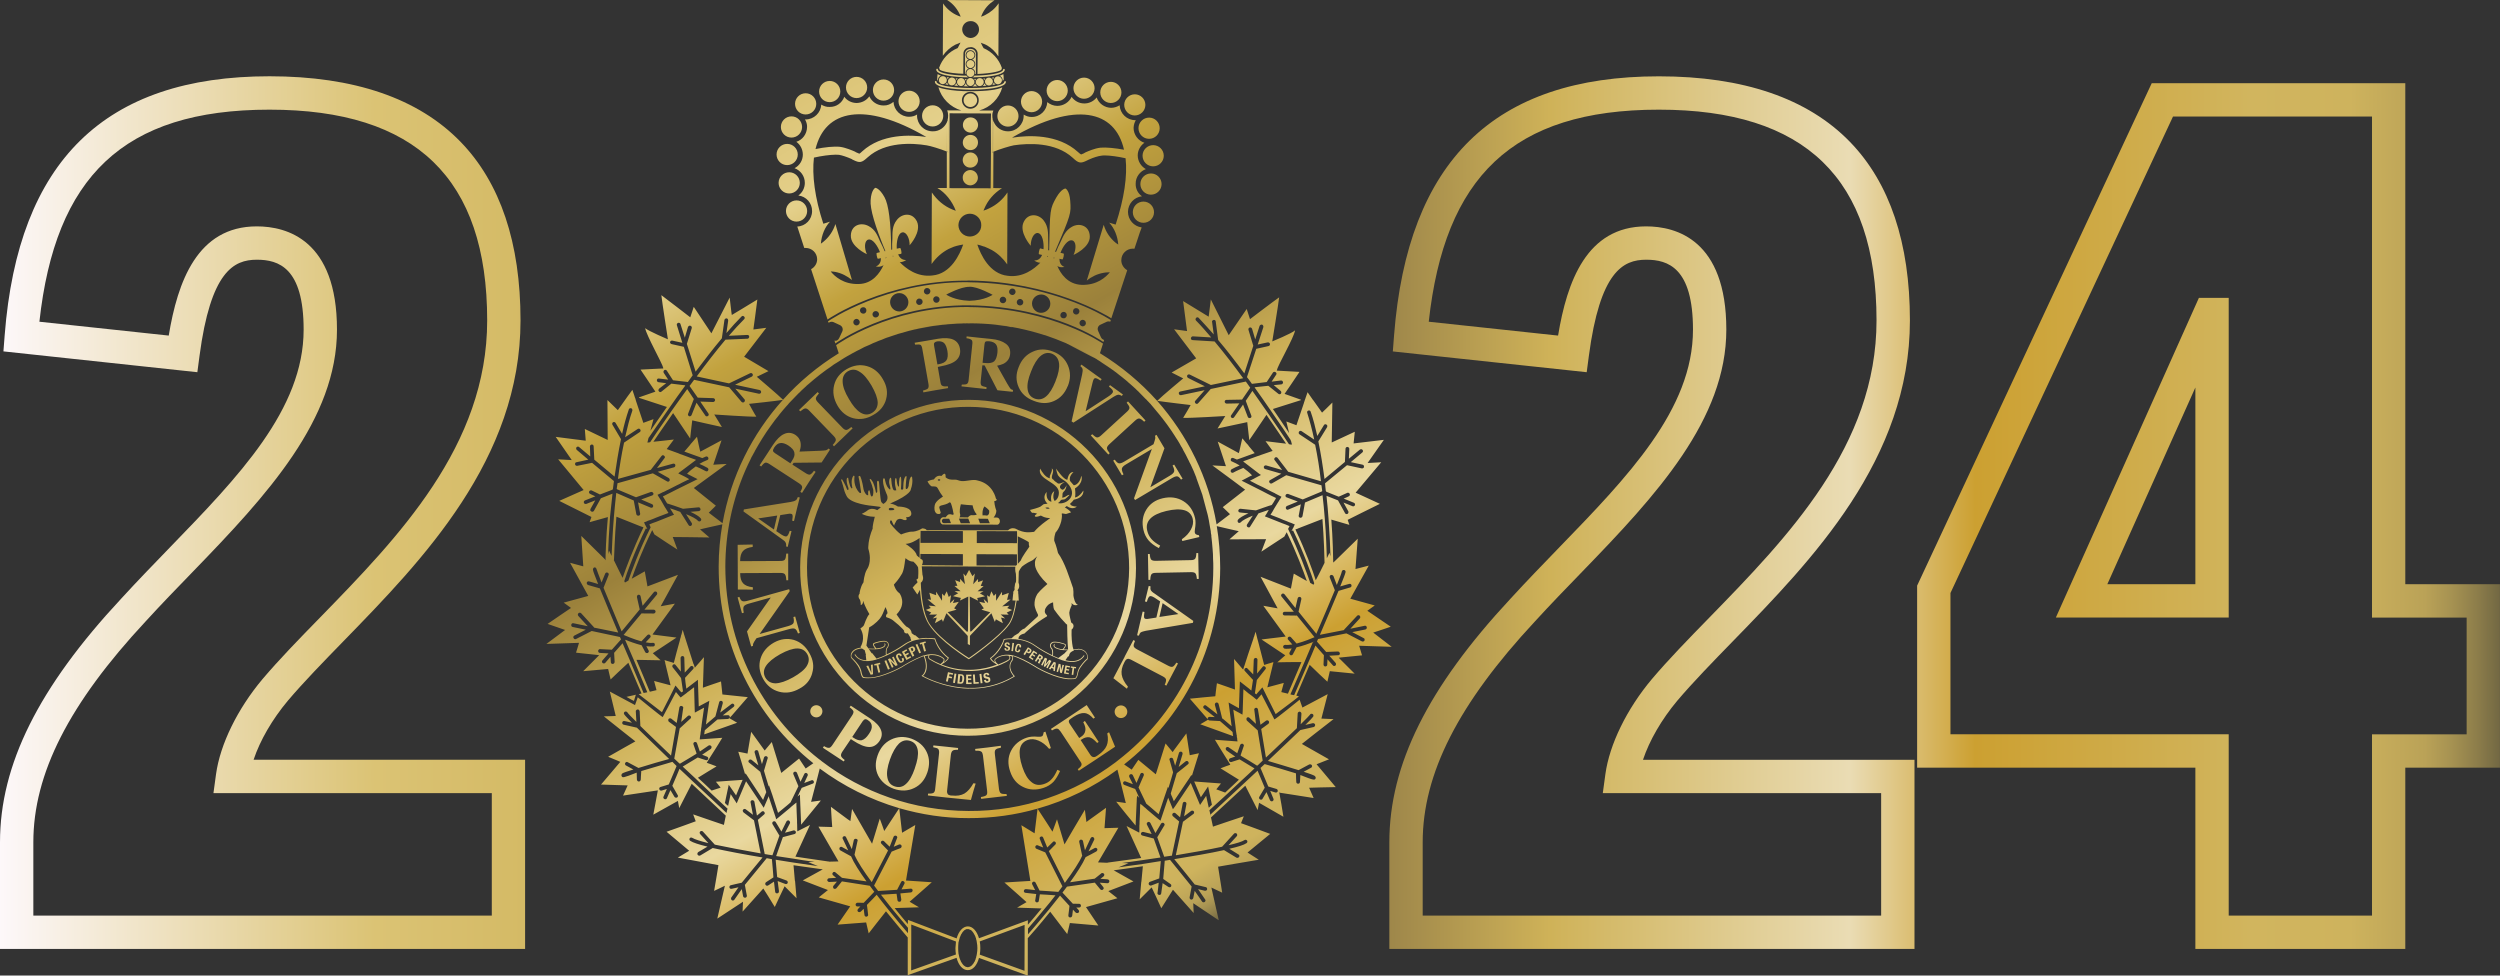 <?xml version="1.0" encoding="UTF-8"?>
<svg id="Layer_1" xmlns="http://www.w3.org/2000/svg" version="1.1" xmlns:xlink="http://www.w3.org/1999/xlink" viewBox="0 0 503.15 196.34">
  <rect x="0" y="0" width="503.15" height="196.34" fill="#333333" stroke="none"/>
  <!-- Generator: Adobe Illustrator 29.5.1, SVG Export Plug-In . SVG Version: 2.1.0 Build 141)  -->
  <defs>
    <style>
      .st0 {
        fill: url(#linear-gradient1);
      }

      .st1 {
        fill: url(#linear-gradient);
      }
    </style>
    <linearGradient id="linear-gradient" x1="0" y1="94.83" x2="503.14" y2="94.83" gradientTransform="translate(0 198) scale(1 -1)" gradientUnits="userSpaceOnUse">
      <stop offset="0" stop-color="#fdf8fa"/>
      <stop offset="0" stop-color="#fdf8fa"/>
      <stop offset=".15" stop-color="#dbc374"/>
      <stop offset=".37" stop-color="#c2a23e"/>
      <stop offset=".51" stop-color="#7b6840"/>
      <stop offset=".62" stop-color="#cfb258"/>
      <stop offset=".74" stop-color="#eadcb4"/>
      <stop offset=".79" stop-color="#cca031"/>
      <stop offset=".9" stop-color="#d1b55e"/>
      <stop offset=".94" stop-color="#ceb35d"/>
      <stop offset=".95" stop-color="#c7ad5b"/>
      <stop offset=".97" stop-color="#baa257"/>
      <stop offset=".98" stop-color="#a79352"/>
      <stop offset=".99" stop-color="#8f7f4b"/>
      <stop offset="1" stop-color="#726843"/>
      <stop offset="1" stop-color="#615a3f"/>
    </linearGradient>
    <linearGradient id="linear-gradient1" x1="144.11" y1="171.14" x2="237.97" y2="8.56" gradientTransform="translate(0 198) scale(1 -1)" gradientUnits="userSpaceOnUse">
      <stop offset="0" stop-color="#dbc374"/>
      <stop offset=".11" stop-color="#e4d08b"/>
      <stop offset=".22" stop-color="#c2a23e"/>
      <stop offset=".36" stop-color="#9b813b"/>
      <stop offset=".51" stop-color="#cfb258"/>
      <stop offset=".67" stop-color="#e9d89f"/>
      <stop offset=".79" stop-color="#cca031"/>
      <stop offset=".9" stop-color="#d1b55e"/>
      <stop offset=".94" stop-color="#ceb35d"/>
      <stop offset=".95" stop-color="#c7ad5b"/>
      <stop offset=".97" stop-color="#baa257"/>
      <stop offset=".98" stop-color="#a79352"/>
      <stop offset=".99" stop-color="#8f7f4b"/>
      <stop offset="1" stop-color="#726843"/>
      <stop offset="1" stop-color="#615a3f"/>
    </linearGradient>
  </defs>
  <path class="st1" d="M105.69,190.98H0v-21.48c0-15.57,7.74-31.13,24.37-48.99,3.18-3.48,6.51-6.91,9.72-10.23,13.89-14.33,27.02-27.86,27.02-43.94,0-12.47-5.04-14.07-9.42-14.07-4.66,0-9.29,2.35-11.54,19.39l-.43,3.25L.69,70.72l.25-3.25C3.66,32.4,21.09,15.35,54.24,15.35c17.02,0,29.96,4.44,38.45,13.19,8.01,8.25,12.07,20.35,12.07,35.94,0,27.99-19.75,48.26-35.62,64.55-4.11,4.22-7.99,8.21-11.19,11.97-3.17,3.78-5.61,8.01-6.91,11.9h54.64v38.08h.01ZM6.71,184.27h92.27v-24.65h-56.02l.52-3.81c.82-5.98,4.31-13.13,9.35-19.13,3.35-3.95,7.31-8.02,11.51-12.32,15.8-16.22,33.71-34.61,33.71-59.87,0-28.54-14.33-42.42-43.81-42.42S11.12,35.65,7.93,64.75l26.03,2.79c1.79-10.85,5.75-21.98,17.72-21.98,6.03,0,16.14,2.7,16.14,20.78s-14.04,33.28-28.91,48.62c-3.18,3.28-6.48,6.68-9.61,10.11-15.42,16.56-22.59,30.67-22.59,44.44v14.77h0ZM385.31,190.98h-105.69v-21.48c0-15.57,7.74-31.13,24.37-48.99,3.18-3.48,6.51-6.91,9.72-10.23,13.89-14.33,27.02-27.86,27.02-43.94,0-12.47-5.04-14.07-9.42-14.07-4.66,0-9.29,2.35-11.54,19.39l-.43,3.25-39.02-4.18.25-3.25c2.72-35.07,20.15-52.12,53.3-52.12,17.02,0,29.96,4.44,38.45,13.19,8.01,8.25,12.07,20.35,12.07,35.94,0,27.99-19.75,48.26-35.62,64.55-4.11,4.22-7.99,8.21-11.19,11.97-3.17,3.78-5.61,8.01-6.91,11.9h54.64v38.08h0ZM286.33,184.27h92.27v-24.65h-56.02l.52-3.81c.82-5.98,4.31-13.13,9.35-19.13,3.35-3.95,7.31-8.02,11.51-12.32,15.8-16.22,33.71-34.61,33.71-59.87,0-28.54-14.33-42.42-43.81-42.42s-43.12,13.59-46.31,42.68l26.03,2.79c1.79-10.85,5.75-21.98,17.72-21.98,6.03,0,16.14,2.7,16.14,20.78s-14.04,33.28-28.91,48.62c-3.18,3.28-6.48,6.68-9.61,10.11-15.42,16.56-22.59,30.67-22.59,44.44v14.77h0ZM484.1,190.98h-42.26v-36.48h-56v-36.63l47.22-101.13h51.03v100.84h19.05v36.92h-19.05v36.48h.01ZM448.55,184.27h28.84v-36.48h19.05v-23.49h-19.05V23.45h-40.05l-44.79,95.9v28.43h56v36.48h0ZM448.55,124.29h-34.79l28.79-64.34h6v64.34ZM424.12,117.58h17.72v-39.59l-17.72,39.59Z"/>
  <path class="st0" d="M127.05,140.8c-.26-.15-.59-.34-.96-.55.46-.1,1.14-.26,1.88-.43-.12.4-.29.95-.38,1.25-.2-.1-.38-.18-.54-.27ZM141.74,147.8c1.11-.39,5.53-1.96,6.62-2.34-.32-.19-.79-.47-1.14-.67-.23-.14-.4-.24-.44-.26-.07.09-.17.16-.29.17,0,0-1.86.09-2.09.1-.14.12-1.73,1.48-2.55,2.17-.04.3-.08.56-.11.75,0,.03,0,.06,0,.09h0ZM248.16,148.06c-.03-.19-.06-.44-.1-.75-.81-.7-2.4-2.07-2.53-2.19-.23,0-2.09-.11-2.09-.11-.12,0-.22-.07-.29-.17-.03.02-.2.12-.44.26-.35.2-.82.48-1.14.67,1.09.39,5.5,1.98,6.61,2.38,0-.03,0-.06,0-.09h-.01ZM192.4,189.49h0l-9-3.42v3.26l-.02,5.98,9.01-3.21c-.06-.4-.1-.83-.1-1.27M206.22,186.14l-9.03,3.33c.07.43.12.89.11,1.36,0,.45-.04.89-.11,1.3l9,3.25.02-5.96v-3.28h0ZM257.57,159.49c-.07-.03-.12,0-.12,0,0,0,.02.05.05.19.15.75.66,3.73.8,4.7-1.04-.58-4.9-2.81-4.9-2.81,0,0-.18,1-.29,1.47-.54-1.05-1.88-3.7-2.48-4.91-3.03,2.82-6.34,5.87-6.91,6.39.23,1.05.4,1.85.4,1.85,0,0,5.01-1.71,6.21-2.09-.22.51-.56,1.39-.56,1.39,0,0,4.88,1.77,5.87,2.16-.8.65-4.56,3.75-4.56,3.75,0,0,1.45.93,2.26,1.45-1.53.24-8.19,1.4-8.19,1.4,0,0,.67,4.12.83,5.23-.64-.32-2.18-1.03-2.18-1.03,0,0,1.19,5.21,1.49,6.59-1.14-.75-5.14-3.44-5.14-3.44,0,0,.06,1.36.09,1.98-1.02-1.13-4.17-4.69-4.17-4.69,0,0-1.81,2.88-2.35,3.72-.4-.86-1.69-3.75-1.91-4.14.02-.04-.02-.05-.02-.05,0,0-.02.04-.07.06-.32.34-1.66,1.65-2.35,2.34.05-.62.17-1.99.31-3.4.02-.04,0-.12.04-.2.11-1.16.23-2.31.29-3.06-1.76.27-4.5.63-5.87.82.75.45,3.16,1.76,3.98,2.24-1.09.43-5.06,1.94-5.06,1.94,0,0,1.28,1.03,1.83,1.44-1.13.33-6.33,1.78-6.33,1.78,0,0,1.89,2.8,2.49,3.71-1.21-.09-5.73-.5-5.73-.5,0,0-.33,1.45-.53,2.22-.57-.77-2.53-3.3-3.43-4.5-1.97,2.46-3.77,4.52-4.51,5.33v7.54l-9.82-3.57c-.4,1.51-1.25,2.48-2.27,2.46-.99,0-1.86-.98-2.24-2.48l-9.83,3.49v-7.58c-.71-.83-2.45-2.88-4.38-5.27-.93,1.15-2.9,3.7-3.48,4.44-.18-.77-.51-2.2-.51-2.2,0,0-4.55.35-5.75.44.61-.9,2.54-3.68,2.54-3.68,0,0-5.21-1.49-6.33-1.8.58-.44,1.85-1.48,1.85-1.48,0,0-3.96-1.5-5.06-1.94.84-.45,3.23-1.79,4.02-2.22-1.43-.19-4.14-.59-5.89-.83.07.72.17,1.88.27,3.05.02.05.03.14.05.19.13,1.39.22,2.77.29,3.4-.69-.69-2-2.03-2.34-2.35-.07-.03-.06-.07-.06-.07l-.03.07c-.21.38-1.54,3.25-1.95,4.11-.49-.86-2.31-3.72-2.31-3.72l-4.17,4.65c0-.6.09-1.99.09-1.99,0,0-4.03,2.64-5.18,3.4.33-1.36,1.53-6.62,1.53-6.62,0,0-1.53.76-2.17,1.04.21-1.07.87-5.18.87-5.18,0,0-6.62-1.23-8.17-1.52.81-.47,2.28-1.38,2.28-1.38,0,0-3.76-3.14-4.55-3.82,1.01-.34,5.87-2.11,5.87-2.11,0,0-.35-.88-.52-1.39,1.16.42,6.19,2.12,6.19,2.12,0,0,.17-.79.38-1.86-.65-.58-3.88-3.67-6.86-6.42-.61,1.2-1.97,3.84-2.51,4.9-.1-.47-.27-1.45-.27-1.45,0,0-3.88,2.19-4.95,2.77.21-.99.72-3.95.88-4.7,0-.12.04-.2.04-.2,0,0-.05.02-.14.03-.83.12-5.81.88-6.87,1.03.28-.65.93-2.05.93-2.05,0,0-4.2-.14-5.36-.17.8-.95,3.88-4.57,3.88-4.57,0,0-1.67-.72-2.45-1.02,1.05-.62,5.48-3.1,5.48-3.1,0,0-5.1-4.02-6.35-5.04.87,0,2.4-.08,2.4-.08,0,0-.89-3.7-1.19-4.91.27.16,5.07,2.72,5.07,2.72l.55-1.57s4.67,3.83,5.03,3.99c.71-1.33,2.34-4.41,2.66-5.05.3.39.94,1.1.94,1.1,0,0,.1-.04.26-.19.12-.08.26-.19.44-.33.14-.11.32-.25.51-.38.15-.15.29-.26.46-.36.39-.3.78-.61,1.04-.8.04,1.1.12,4.49.12,4.49l.03.62s1.29-.69,1.86-1c-.06.53-.28,2.03-.49,3.41-.02.25-.04.5-.1.73-.02.34-.05.62-.11.86,0,.09-.03.16-.02.25-.03.07-.03.16-.04.29l-.03.07c-.03.16-.04.29-.05.41-.02.25-.03.37-.03.37,0,0,3.47-.26,4.53-.32-.37.66-1.59,2.58-2.39,3.83-.42.68-.73,1.19-.73,1.19l.04.02c.16.03,1.3.48,1.93.71-.69.39-2.57,1.56-3.75,2.29.93.83,1.85,1.71,2.76,2.58.71-.25,1.81-.59,1.81-.59,0,0-.67-.85-.95-1.19.85-.06,3.91-.28,5.38-.38-.47,1.09-1.12,2.57-1.32,3.13-.4-.56-1.48-2.15-1.48-2.15,0,0-.38,1.86-.77,3.67.17.2.39.39.62.57.15.12.16.14.02.05.21-.99.41-1.93.52-2.4.39.6,1.22,1.86,1.22,1.86,0,0,1.47-3.5,1.88-4.44.63.92,3.16,4.73,3.16,4.73l.39.6.91-2.1c.03-.07.03-.16.06-.23.06.07.06.16.08.21.36,1.06,1.02,3.11,1.33,3.98.05.19.11.35.11.44l.04.02.02-.04c.07-.06.2-.17.39-.3.53-.42,1.42-1.19,2.22-1.84.15-.15.29-.26.42-.38.14-.11.29-.26.41-.34.26-.19.46-.36.59-.47,0,.09.03.23,0,.39.04.79.06,2.14.13,3.29,0,.12,0,.26,0,.39,0,.12,0,.26.02.35.02.44.03.83.02,1.04.03.23.02.35.02.35,0,0,.05-.02.12-.08.43-.2,1.71-.85,2.43-1.23-.54,1.14-2.17,4.7-2.94,6.39,1.37.21,5.35.77,6.6.97.09,0,.12,0,.2.04l1.87-.05s-3.46-6.02-4.03-7c.8.04,2.77.08,2.77.08,0,0-.22-2.98-.26-4.07.91.69,3.39,2.51,3.39,2.51l.53.36s.21-1.59.33-2.44c.84,1.44,4.03,7,4.03,7,0,0,1.13-3.69,1.55-5.06.33.83.9,2.5.9,2.5,0,0,2.26-3.42,3.02-4.59.14,1.36.57,4.94.57,4.94,0,0,1.85-1.09,2.66-1.56-.21,1.37-1.87,11.17-1.87,11.17,0,0,3.93.28,5.19.35-.99.9-4.46,3.92-4.46,3.92,0,0,1.21.7,1.88,1.12-1.13.03-3.45.1-4.89.16.97,1.24,1.92,2.34,2.65,3.22l.02-.85,9.8,3.73c.42-1.46,1.27-2.42,2.26-2.42s1.82.96,2.24,2.39l9.84-3.62v.9c.76-.87,1.73-2.01,2.76-3.28-1.45-.03-3.78-.13-4.93-.16.7-.43,1.9-1.11,1.9-1.11,0,0-3.44-3.09-4.45-3.95,1.29-.09,5.22-.32,5.22-.32,0,0-1.58-9.77-1.81-11.21.82.49,2.66,1.63,2.66,1.63,0,0,.44-3.6.6-4.95.79,1.16,3,4.62,3,4.62,0,0,.6-1.68.91-2.49.41,1.34,1.51,5.05,1.51,5.05,0,0,3.22-5.54,4.1-6.97.1.86.31,2.46.31,2.46l.51-.38s2.5-1.8,3.44-2.47c-.08,1.08-.31,4.09-.31,4.09,0,0,1.96-.05,2.79-.08-.6.99-4.1,6.97-4.1,6.97l1.86.08c.07-.06.14-.03.19-.05,1.25-.19,5.27-.73,6.64-.91-.77-1.71-2.41-5.27-2.94-6.44.73.4,2.04,1.06,2.42,1.27l.14.06s0-.12.02-.34,0-.6,0-1.03c0-.12.02-.25.03-.37s0-.26,0-.39c.06-1.14.13-2.49.12-3.26.03-.16.05-.32.05-.41.13.1.32.27.57.46.11.14.24.23.41.35.15.15.28.25.43.4.8.65,1.67,1.41,2.21,1.86.17.12.32.27.39.3-.02.04.02.05.02.05l.02-.04c.03-.07.06-.23.14-.41.3-.9.97-2.94,1.34-3.99l.09-.22c0,.09.03.14.05.19.33.83.88,2.15.88,2.15l.41-.55s2.57-3.84,3.18-4.74c.41.95,1.87,4.43,1.87,4.43,0,0,.84-1.23,1.23-1.84.1.47.31,1.38.52,2.38,0,0,.02-.04.05-.02.17-.19.39-.39.59-.56-.37-1.84-.77-3.69-.77-3.69,0,0-1.07,1.56-1.46,2.17-.23-.57-.87-2.06-1.34-3.17,1.49.13,4.55.34,5.39.4-.3.39-.94,1.18-.94,1.18,0,0,1.08.38,1.79.65.94-.88,1.87-1.73,2.76-2.59-1.15-.72-3.02-1.87-3.7-2.29.62-.25,1.8-.68,1.94-.71l.02-.04s-.31-.48-.74-1.18c-.79-1.25-1.98-3.18-2.35-3.82,1.05.07,4.55.34,4.55.34,0,0-.03-.14-.06-.37,0-.12,0-.26-.04-.41-.01-.03-.03-.07-.04-.1v-.3c-.02-.05-.03-.14-.05-.19-.05-.28-.1-.56-.14-.88-.03-.23-.04-.49-.07-.72-.2-1.42-.39-2.88-.45-3.43.6.3,1.84,1.01,1.84,1.01l.05-.62s.1-3.4.14-4.5c.26.2.65.5,1.02.83.17.11.33.23.46.33.19.17.35.28.52.4.15.15.32.27.41.35.17.11.29.21.29.21,0,0,.62-.72.95-1.1.33.62,1.92,3.72,2.59,5.05.14.06,5.08-3.96,5.08-3.96l.56,1.58s4.8-2.53,5.09-2.7c-.32,1.24-1.27,4.92-1.27,4.92,0,0,1.56.07,2.45.11-1.28.95-6.38,4.99-6.38,4.99,0,0,4.38,2.5,5.46,3.1-.78.31-2.5.99-2.5.99,0,0,3.1,3.67,3.86,4.6-1.17,0-5.36.13-5.36.13,0,0,.63,1.44.91,2.07-1.04-.19-6.02-.93-6.86-1.08l.04-.03ZM146.22,163.62c.03-.16.07-.36.1-.52.05-.11.06-.23.11-.34-1.87-1.76-4.27-3.96-6.36-5.99-.89-.82-1.77-1.67-2.67-2.49.75-.45,2.69-1.63,3.03-1.83.33.14,1.62.53,1.62.53.22.09.4-.04.48-.22.02-.04.03-.07,0-.12.03-.16-.09-.3-.23-.36,0,0-.52-.18-.99-.39.55-.37,1.76-1.18,1.76-1.18.08-.09.13-.2.14-.33.03-.07-.03-.14-.05-.19-.13-.19-.37-.25-.54-.15,0,0-1.04.71-1.77,1.21-.21-.61-.57-1.67-.57-1.67-.05-.19-.3-.3-.46-.24-.19.05-.26.19-.28.35.02.05,0,.09.03.14,0,0,.48,1.37.63,1.82l-.07.06c-.05.02-.07.06-.07.06-.31.21-2.62,1.58-3.21,1.93l-.04-.02-.07-.03c-.34-.32-.67-.64-1.04-.97.14-.63.96-5.49,1.1-6.11,0,0,.04.02.05-.02l2.07-1.9c.12-.08.17-.19.16-.27,0-.09-.05-.19-.1-.26-.15-.15-.4-.17-.55-.02,0,0-.71.64-1.33,1.19.17-1.09.4-2.8.4-2.8l.02-.04c0-.18-.16-.33-.36-.37s-.38.09-.43.29c0,0-.37,2.25-.54,3.13-.44-.37-1.09-.86-1.09-.86-.17-.11-.43-.1-.55.07-.03.07-.08.18-.06.23,0,.12.03.23.12.31,0,0,1.14.84,1.44,1.05-.07.36-.74,4.29-1,5.77-2.41-2.29-4.56-4.39-6.17-5.95l-.14-2.95c-.03-.23-.22-.4-.39-.39s-.31.12-.36.23c-.02.04-.05.11-.03.16,0,0,.07,1.32.12,2.12-1.03-1.01-1.71-1.73-1.8-1.9-.13-.19-.37-.25-.54-.15s-.23.33-.13.5c.12.22.72.83,1.58,1.72-.74-.19-1.49-.34-1.49-.34-.23-.06-.42.08-.46.27-.06.23.08.42.27.46l2.67.6c1.72,1.69,4.06,3.96,6.49,6.3-1.36.36-4.03,1.14-6.17,1.81-.53-.27-2.17-1.16-2.17-1.16-.17-.12-.41-.05-.5.17l-.06.14c.03.14.09.3.2.34,0,0,.8.43,1.5.82-1.15.36-2,.64-2.19.77s-.21.29-.21.38,0,.18.05.19c.16.33.22.4,3.02-.71,0,.57.04,1.4.04,1.4.03.23.18.38.39.39.21,0,.38-.18.39-.39,0,0,.07-1.56.1-1.72,1.93-.58,4.39-1.28,6.27-1.85.26.29.58.55.84.84-.27.62-.92,2.23-1.57,3.71-.3.09-1.64.5-1.64.5-.19.05-.31.21-.28.35-.02.04,0,.09.03.14.05.19.26.29.46.24,0,0,.54-.15,1.04-.32l-.68,1.56s-.05.11-.03.16c0,.12.1.26.25.32.18.08.39,0,.47-.18l.71-1.63c.35.58.8,1.34.8,1.34.1.17.33.23.54.15.12-.08.17-.19.18-.31,0-.09-.03-.14-.08-.21,0,0-.9-1.6-1.06-1.84.57-1.31,1.16-2.68,1.44-3.42.91.87,1.85,1.71,2.69,2.54,3,2.81,6.1,5.7,6.77,6.34h0ZM164.63,174.32l-1.97-.81,1.31-.04c-1.54-.23-3.25-.46-4.12-.63-1.18-.17-2.39-.35-3.64-.55.24-.76,1.26-3.5,1.35-3.81.35-.11,2.34-.62,2.34-.62.14-.03.29-.18.28-.35.02-.04-.02-.05,0-.09-.08-.21-.28-.34-.48-.29,0,0-.94.28-1.71.46.42-.77.99-1.89.99-1.89.03-.07,0-.12.04-.2-.03-.14-.1-.26-.23-.36-.18-.08-.39,0-.5.17,0,0-.67,1.35-1.02,2.06-.39-.69-1.15-1.92-1.15-1.92-.1-.17-.33-.23-.52-.1-.1.04-.17.19-.18.31.02.05.03.14.05.19,0,0,1.25,2.09,1.4,2.33-.09.31-1.28,3.54-1.41,3.95-.53-.06-1.05-.16-1.57-.25.02-.04-.02-.05,0-.09,0,0-1.29-6.37-1.36-6.79.27-.23,1.23-1.06,1.23-1.06.12-.08.17-.19.16-.27,0-.09-.05-.19-.1-.26-.13-.19-.35-.19-.53-.06,0,0-.51.47-.95.79-.15-.84-.51-2.8-.51-2.8-.05-.19-.25-.32-.48-.29-.19.05-.31.21-.3.39,0,0-.02.04.02.05,0,0,.26,1.49.47,2.49-.68-.51-1.46-1.11-1.46-1.11-.17-.11-.39-.08-.51.08-.08.09-.08.18-.09.22.03.14.07.24.16.33,0,0,1.88,1.42,2.11,1.6.03.23,1.12,5.57,1.34,6.65-3.36-.6-6.67-1.21-9.23-1.76l-2.39-2.63c-.15-.15-.36-.16-.55-.02-.07.06-.11.17-.11.25,0,.09.05.19.1.26,0,0,1.02,1.13,1.66,1.84-1.63-.41-2.77-.77-3.21-1.05-.2-.13-.43-.1-.55.07-.12.17-.06.45.12.52.5.34,1.74.75,3.46,1.16-.77.48-1.85,1.09-1.85,1.09-.12.08-.18.22-.19.35.02.05.03.14.05.19.13.19.37.25.54.15l2.5-1.5c2.83.62,6.53,1.33,10.03,1.9-1.01,1.24-4.07,4.91-4.18,5.08-.23.03-2.2.51-2.2.51-.19.05-.29.18-.28.35-.02.04-.03.07,0,.09.03.23.25.32.44.28,0,0,.72-.16,1.38-.31-.57.83-1.46,2.08-1.46,2.08-.03.07-.06.15-.04.2,0,.12.03.23.16.33.17.11.39.08.52-.12,0,0,.92-1.32,1.48-2.12.14.67.27,1.45.27,1.45.05.19.25.32.44.28.18,0,.29-.18.33-.37-.04-.02-.02-.05-.02-.05,0,0-.35-1.88-.4-2.16.2-.26,3.95-4.84,4.4-5.37.36.07.72.14,1.04.19.07.55.29,3.31.31,3.67-.31.21-1.5.98-1.5.98-.08.09-.17.19-.14.33-.02.04.03.14.05.19.13.19.37.25.55.11,0,0,.67-.44,1.15-.75.07.72.24,2.04.24,2.04.03.23.23.36.42.31.21,0,.33-.16.33-.37l.02-.04s-.16-1.32-.27-2.06c.63.23,1.55.59,1.55.59.18.08.41-.04.48-.22.02-.04,0-.09,0-.12,0-.18-.09-.3-.27-.37,0,0-1.48-.56-1.86-.68-.02-.35-.22-2.68-.3-3.49,1.29.21,2.54.41,3.59.57,1.37.21,3.44.5,4.94.72h-.02ZM182.74,187.9v-1.17c-.86-1.02-2.03-2.39-3.33-3.98-.7-.86-1.39-1.77-2.11-2.68.93-.07,2.7-.16,3.14-.19.08.42.18,1.28.18,1.28.03.23.23.36.46.33.18,0,.29-.18.3-.39l.02-.04s-.13-.79-.19-1.25c.55-.06,2.11-.2,2.11-.2.23-.03.34-.2.35-.41l.02-.04c-.05-.19-.2-.34-.42-.31,0,0-1.13.11-1.83.15.26-.49.58-1.13.58-1.13.03-.07.05-.11.04-.2,0-.12-.1-.26-.21-.31-.2-.13-.41-.05-.5.17,0,0-.67,1.26-.8,1.55-.35.02-3.37.22-3.81.24-.27-.37-.54-.75-.82-1.09l.02-.04s3.4-6.54,3.51-6.79c.22-.12,1.77-.7,1.77-.7.16-.06.22-.21.25-.37.02-.04,0-.09-.03-.14-.08-.21-.3-.3-.51-.22,0,0-.54.24-1.06.45.28-.74.67-1.74.67-1.74l.05-.11c0-.18-.09-.3-.23-.36-.22-.09-.44.02-.52.21,0,0-.53,1.32-.78,1.99-.47-.42-1.12-1.09-1.12-1.09-.15-.15-.4-.17-.55-.02-.07.06-.11.17-.11.25,0,.12.05.19.14.28,0,0,1.01,1.04,1.31,1.34l-3.28,6.37c-1.57-2.14-2.9-4.14-3.47-5.51.06-.23.61-2.79.61-2.79l.03-.07c0-.18-.12-.31-.32-.35s-.42.08-.46.27c0,0-.21.99-.4,1.81-.48-.98-1.16-2.4-1.16-2.4-.08-.21-.32-.27-.49-.17-.16.06-.22.21-.23.33.02.05,0,.09.06.16,0,0,.62,1.35,1.1,2.33-.64-.32-1.22-.66-1.22-.66-.2-.13-.41-.05-.52.12-.03.07-.06.14-.04.2,0,.12.05.28.2.34,0,0,1.94,1.1,2.15,1.19.55,1.32,1.71,3.11,3.11,5.05-1.59-.21-4.82-.71-4.94-.72-.15-.15-1.3-1.08-1.3-1.08-.09-.08-.17-.12-.25-.11-.09,0-.23.03-.28.14-.07.06-.11.17-.11.25,0,.09.05.19.14.28,0,0,.32.27.63.53l-1.41.08c-.21,0-.38.18-.37.36l-.02.04c.05.19.2.34.41.35,0,0,.83-.03,1.54-.07-.35.41-.71.85-.71.85-.07.06-.06.15-.06.23,0,.12.03.23.12.31.17.11.39.08.55-.07,0,0,.9-1.08,1.11-1.37.36.07,4.77.73,5.61.88.27.37.57.77.9,1.21-.37.36-1.32,1.36-2.13,2.22-.34-.02-1.24-.02-1.24-.02-.23.03-.38.18-.39.39,0,.21.18.38.36.37h.6c-.14.11-.48.52-.48.52-.07.06-.11.17-.11.25,0,.09.05.19.1.26.15.15.41.14.57,0,0,0,.29-.26.59-.56.05.58.16,1.23.16,1.23,0,.21.18.38.41.35.19-.05.34-.2.33-.37.02-.04-.02-.05-.02-.05,0,0-.18-1.76-.23-1.95.76-.75,1.56-1.61,1.96-2.04.74.97,1.49,1.94,2.25,2.87,1.67,2.1,3.22,3.9,4.11,4.93l-.06.03ZM196.36,193.04c0-.09,0-.12.04-.2l.03-.07c.03-.07.05-.11.04-.2.08-.18.1-.43.14-.63.07-.36.1-.73.1-1.12s-.04-.79-.11-1.13c-.03-.23-.06-.46-.14-.66,0-.09-.05-.19-.05-.28-.04-.02-.02-.05-.06-.07,0-.09-.06-.16-.07-.24l-.02-.05c-.02-.05-.06-.16-.12-.22l-.02-.05c-.02-.05-.08-.12-.1-.17.02-.04-.02-.05-.02-.05-.06-.07-.08-.12-.13-.19l-.02-.05c-.06-.07-.08-.12-.11-.14s-.02-.05-.06-.07-.09-.08-.11-.14l-.04-.02c-.07-.03-.09-.08-.13-.1l-.07-.03-.33-.14-.04-.02c-.05.02-.12,0-.18,0-.04-.02-.12,0-.18,0l-.04-.02-.16.06c-.05.02-.12.08-.17.1l-.05.02s-.07.06-.12.08l-.02.04c-.07.06-.12.08-.15.15-.02.04-.05.02-.07.06s-.03.07-.1.13l-.02.04c-.07.06-.1.13-.13.2l-.03.07c-.05.02-.08.09-.1.13l-.3.69s0,.12-.03.16c-.07.27-.13.5-.21.77-.03.37-.07.75-.06,1.14-.02.34.04.71.06,1.06.05.28.14.58.19.86.04.02.02.05.02.05.08.21.13.4.23.57,0,0-.02.04.02.05.02.05.04.1.06.16.04.02.02.05.06.07.02.05.08.12.12.22,0,0,.02.05.06.07.02.05.06.07.06.07.02.05.04.1.08.12s.06.07.06.07c.06.07.09.08.15.15l.04.02c.07.03.09.08.13.1l.04.02c.07.03.09.08.17.11l.04.02s.09,0,.12,0l.04.02c.07.03.12,0,.2.04.05-.02.1-.04.14-.03l.05-.02.16-.06.04.02c.05-.02.1-.04.17-.1l.02-.04c.05-.02.1-.04.12-.08l.05-.02c.07-.06.08-.09.15-.15l.03-.07c.05-.02.07-.06.08-.09.05-.02.07-.06.08-.09s.03-.07.08-.09l.08-.18s.03-.07.08-.09l.2-.47.03-.07h.01ZM222.89,176.97s-.71-.05-1.42-.1c.32-.25.65-.5.65-.5.08-.09.13-.2.13-.29s0-.18-.07-.24c-.09-.08-.2-.13-.33-.14-.07-.03-.14.03-.21.08,0,0-1.19.95-1.32,1.06-.14.03-3.35.48-4.97.73,1.4-1.93,2.57-3.75,3.14-5.06.21-.08,2.18-1.16,2.18-1.16.12-.08.18-.22.19-.35,0-.09-.03-.14-.05-.19-.1-.17-.33-.23-.5-.13,0,0-.62.33-1.24.67.48-1,1.15-2.35,1.15-2.35.02-.04,0-.09.03-.16-.03-.14-.1-.26-.23-.36-.18-.08-.39,0-.52.21,0,0-.67,1.43-1.14,2.43-.19-.86-.4-1.85-.4-1.85-.05-.19-.25-.32-.44-.28-.18,0-.29.18-.32.34.02.05,0,.09,0,.09,0,0,.56,2.57.6,2.8-.58,1.34-1.92,3.34-3.49,5.47-.65-1.27-3.04-6.01-3.22-6.39.3-.3,1.31-1.33,1.31-1.33.07-.06.11-.17.11-.25,0-.09-.05-.19-.1-.26-.15-.15-.4-.17-.51,0,0,0-.69.69-1.13,1.11-.27-.68-.82-1.99-.82-1.99-.05-.19-.3-.3-.47-.2-.16.06-.26.19-.23.33-.02.04,0,.09.03.14,0,0,.35.97.68,1.72-.56-.2-1.1-.44-1.1-.44-.18-.08-.39,0-.48.22-.02.04-.03.07,0,.12-.03.16.09.3.23.36,0,0,1.54.62,1.76.72.04.1.93,1.83,1.76,3.48.85,1.71,1.69,3.36,1.69,3.36-.28.35-.53.72-.82,1.11-.41-.05-3.43-.24-3.77-.26-.16-.33-.81-1.6-.81-1.6-.1-.17-.32-.27-.49-.17-.16.06-.22.21-.23.33,0,.09.03.14.05.19,0,0,.33.62.58,1.15-.73-.1-1.85-.2-1.85-.2-.21,0-.4.13-.41.34l-.02.04c0,.18.14.36.36.37,0,0,1.57.16,2.14.24-.06.45-.2,1.25-.2,1.25l-.02.04c0,.21.14.36.3.39.25.02.44-.11.44-.33,0,0,.16-.88.21-1.29.43,0,2.22.14,3.14.2-.69.91-1.44,1.83-2.16,2.68-1.29,1.59-2.51,3-3.37,4.01v1.17c.88-1,2.46-2.86,4.18-4.95.75-.93,1.51-1.89,2.27-2.85.38.42,1.2,1.3,1.9,2.07,0,.18-.23,1.92-.23,1.92,0,0-.02.04.02.05-.03.16.11.35.32.35.2.04.4-.13.44-.33,0,0,.07-.66.15-1.23.26.29.56.59.56.59.17.11.41.14.57,0,.07-.06.11-.17.11-.25s-.05-.19-.1-.26c0,0-.34-.41-.47-.51.26,0,.57,0,.57,0,.21,0,.38-.18.37-.36,0-.21-.16-.42-.39-.39,0,0-.9,0-1.24-.02-.79-.86-1.73-1.87-2.09-2.24.3-.39.61-.81.91-1.2.83-.12,5.23-.75,5.6-.8.19.25,1.1,1.34,1.1,1.34.15.15.38.21.53.06.12-.08.17-.19.16-.27,0-.09-.05-.19-.1-.26,0,0-.36-.46-.7-.86.71.05,1.55.11,1.55.11.21,0,.38-.18.39-.39,0-.21-.14-.36-.36-.37h0ZM236.66,172.05c.26-1.09,1.37-6.43,1.42-6.66.19-.13,2.11-1.58,2.11-1.58.07-.06.15-.15.13-.29.03-.07,0-.18-.07-.24-.11-.14-.35-.19-.53-.06,0,0-.77.57-1.41,1.07.18-1,.47-2.47.47-2.47,0,0,0-.03,0-.09.03-.16-.12-.31-.28-.34-.23-.06-.42.08-.46.27,0,0-.37,1.95-.54,2.83-.43-.4-.93-.83-.93-.83-.2-.13-.43-.1-.55.07-.07.06-.1.13-.09.22,0,.12.03.23.12.31,0,0,1,.87,1.26,1.06-.1.43-1.44,6.79-1.44,6.79.04.02.02.05.02.05l-.02.04c-.51.08-1.02.16-1.56.23-.16-.42-1.3-3.66-1.4-3.92.16-.27,1.41-2.36,1.41-2.36.07-.06.05-.11.08-.18-.03-.14-.07-.24-.2-.34-.18-.08-.41-.05-.54.15,0,0-.73,1.19-1.12,1.88-.38-.72-1.01-2.03-1.01-2.03-.13-.19-.35-.28-.52-.18-.12.08-.22.21-.23.33.02.05.03.14.05.19,0,0,.59,1.12.95,1.88-.74-.19-1.67-.42-1.67-.42-.2-.04-.42.08-.46.27l-.03.07c0,.18.11.35.3.39,0,0,1.98.51,2.28.6.12.31,1.09,3.06,1.36,3.82-1.25.19-2.49.38-3.64.53-.88.14-2.62.37-4.13.58l1.31.05-1.99.82c1.51-.21,3.57-.48,4.95-.69,1.05-.15,2.26-.35,3.56-.57-.06.84-.29,3.15-.31,3.49-.36.14-1.89.69-1.89.69-.16.06-.22.21-.25.37.02.05,0,.09.03.14.1.17.3.3.51.22,0,0,.92-.33,1.49-.56-.05.71-.24,2.05-.24,2.05l-.02.04c0,.18.14.36.36.37.2.04.38-.09.41-.34,0,0,.18-1.3.28-2.03.5.34,1.14.75,1.14.75.2.13.43.1.55-.06.03-.07.06-.15.06-.23,0-.12-.07-.24-.18-.29,0,0-1.2-.82-1.45-1.02.02-.34.24-3.13.3-3.66.33-.07.7-.13,1.07-.18.42.53,4.16,5.12,4.35,5.37-.05.32-.41,2.15-.41,2.15.02.05,0,.09,0,.09,0,.18.11.35.3.39.2.04.4-.13.44-.33,0,0,.15-.75.28-1.43.59.82,1.48,2.15,1.48,2.15.13.19.35.19.52.1.12-.08.17-.19.18-.31,0-.09-.03-.14-.08-.21,0,0-.85-1.23-1.42-2.08.66.16,1.36.33,1.36.33.2.04.42-.08.46-.27.02-.04.03-.07,0-.09.03-.16-.11-.35-.27-.37,0,0-1.99-.48-2.22-.53-.1-.17-3.11-3.85-4.12-5.1,3.47-.56,7.19-1.19,10.01-1.82l2.49,1.51c.22.09.45.06.54-.15.05-.02.05-.11.08-.18-.03-.14-.07-.24-.21-.31,0,0-1.08-.68-1.83-1.14,1.71-.38,2.97-.78,3.46-1.13.17-.1.23-.33.13-.5-.13-.19-.37-.25-.55-.11-.43.29-1.58.65-3.2,1.02.65-.71,1.64-1.79,1.64-1.79.08-.09.11-.17.11-.25,0-.12-.03-.23-.12-.31-.17-.11-.38-.12-.53.03l-2.39,2.63c-2.57.56-5.88,1.15-9.27,1.71l-.03-.07ZM253.67,154.57c.29-.26.57-.53.86-.79,1.89.52,4.32,1.27,6.3,1.87-.03.16.06,1.75.06,1.75,0,.18.2.34.37.33.21,0,.36-.14.37-.36,0,0,.06-.84.08-1.39,2.79,1.12,2.87,1.03,3.05.72.02-.04.05-.11.04-.2,0-.09-.07-.24-.23-.36-.2-.13-1.05-.46-2.19-.82.72-.38,1.46-.79,1.46-.79.16-.06.22-.21.23-.33,0-.09-.03-.14-.05-.19-.1-.17-.33-.23-.54-.15,0,0-1.62.85-2.13,1.14-2.16-.68-4.84-1.45-6.17-1.86,2.42-2.31,4.82-4.55,6.53-6.21l2.68-.61c.19-.05.32-.25.29-.48-.05-.19-.25-.32-.48-.29,0,0-.77.18-1.49.35.89-.86,1.46-1.48,1.59-1.68.08-.18.05-.41-.12-.52-.22-.09-.45-.06-.54.15-.11.17-.8.86-1.86,1.91.06-.84.15-2.13.15-2.13,0-.21-.18-.38-.34-.41-.21,0-.42.16-.42.38l-.16,2.95c-1.62,1.54-3.82,3.64-6.23,5.92-.26-1.49-.88-5.42-.95-5.75.31-.21,1.45-1.05,1.45-1.05.08-.09.13-.2.14-.33,0-.09-.03-.14-.08-.21-.1-.17-.35-.19-.52-.1,0,0-.65.5-1.14.84-.14-.88-.51-3.11-.51-3.11-.05-.19-.2-.34-.42-.31-.19.05-.34.2-.33.37l.02.05s.22,1.69.33,2.81c-.62-.57-1.29-1.2-1.29-1.2-.15-.15-.4-.17-.55-.02-.05.11-.08.18-.07.27,0,.12.03.23.09.3l2.1,1.9c.02.05.04.02.07.03.07.63.9,5.47,1.01,6.12-.35.32-.67.66-1.03.98-.24.21-.26.22-.05.02.31-.3-.04-.02-.05.02-.57-.38-2.86-1.76-3.2-1.95,0,0-.02-.05-.06-.07l-.07-.03c.17-.49.64-1.88.64-1.88l.05-.11c-.03-.14-.12-.31-.27-.37-.2-.04-.41.04-.5.26,0,0-.37,1.05-.58,1.64-.73-.49-1.76-1.2-1.76-1.2-.17-.11-.41-.05-.52.12-.03.07-.06.14-.04.2,0,.12.03.23.16.33,0,0,1.18.86,1.75,1.23-.5.17-1.01.34-1.01.34-.16.06-.26.19-.25.37-.02.04,0,.09,0,.12.08.21.3.3.49.26,0,0,1.3-.42,1.65-.53.31.18,2.29,1.38,3,1.82-.88.83-1.77,1.69-2.68,2.5-2.12,2.01-4.5,4.21-6.4,5.92.03.14.07.24.09.38.03.14.07.33.1.47.05.19.07.33.1.47l-.06-.46c.66-.62,3.76-3.5,6.79-6.32.86-.79,1.75-1.65,2.68-2.5.32.74.89,2.11,1.44,3.43-.15.24-1.1,1.85-1.1,1.85-.02.04-.05.11-.04.2,0,.12.07.24.18.29.2.13.45.06.52-.12,0,0,.45-.75.79-1.34.3.69.71,1.64.71,1.64.1.17.32.27.47.2.15-.07.26-.19.25-.37.02-.04,0-.09-.03-.14,0,0-.43-1-.65-1.58.49.17,1.03.32,1.03.32.18.08.4-.04.48-.22.02-.04,0-.09.01-.12,0-.18-.09-.3-.27-.37,0,0-1.37-.42-1.64-.49-.61-1.47-1.28-3.1-1.57-3.74v.02ZM222.06,68.83c-.46-.33-2.98-1.98-7.14-3.61-4.23-1.66-11.16-3.68-19.82-3.77-15.96-.16-26.68,7.47-26.98,7.68l-.17-.59c.41.14.77-.1.96-.53l.62-1.33c.2-.47,0-1.03-.49-1.25l-1.29-.6c-.33-.14-.69-.09-.97.14l-.14-.36s.05-.02.09,0c.12-.08,11.47-7.86,27.86-7.82.12,0,.21,0,.34.02,10.25.1,18.45,2.75,23.38,4.89,3.34,1.45,5.17,2.67,5.25,2.71l-.11.34c-.22-.09-.48-.08-.69,0l-1.29.6c-.48.22-.68.78-.46,1.26l.57,1.28c.14.28.36.46.63.53l-.14.41M173.04,64.84c-.02-.35-.28-.64-.66-.67-.35.02-.66.32-.64.67-.02.34.28.64.62.66.39,0,.66-.32.67-.66h.01ZM174.37,62.49c.03-.37-.27-.68-.62-.66-.39,0-.68.27-.67.66.02.35.28.64.67.64.34.02.64-.28.62-.64ZM176.92,63.25c-.02-.35-.32-.66-.67-.64-.34-.02-.64.28-.66.62,0,.39.3.69.66.67.35-.02.64-.28.67-.66h0ZM182.83,60.86c0-1.03-.83-1.87-1.82-1.87-1.03-.02-1.87.83-1.87,1.82.02,1.04.83,1.87,1.85,1.88.99,0,1.83-.84,1.83-1.83h0ZM185.68,60.84c.07-.36-.18-.68-.54-.75s-.68.18-.75.54.18.68.54.75c.37.03.7-.21.75-.54ZM187.24,58.72c.07-.36-.18-.68-.54-.75s-.68.18-.75.54.18.68.54.75.68-.18.75-.54ZM189.1,60.39c.07-.36-.18-.68-.54-.75s-.68.18-.75.54c-.03.37.22.7.54.75.36.07.68-.18.75-.54ZM199.77,59.33s-.73-.4-1.67-.81-2.13-.84-2.97-.81l-.05.02c-1.7-.05-4.64,1.56-4.64,1.56,0,0,1.57,1.15,4.67,1.25,3.09-.08,4.66-1.21,4.66-1.21ZM202.51,60.26c-.07-.33-.39-.6-.76-.54-.37.06-.6.39-.54.76s.39.6.76.54c.33-.07.6-.39.54-.76ZM204.39,58.62c-.06-.37-.39-.6-.76-.54-.33.07-.6.39-.54.76.07.33.4.56.76.54.33-.07.6-.39.54-.76ZM205.94,60.71c-.07-.33-.39-.6-.76-.54-.33.07-.6.39-.54.76.06.37.39.6.76.54s.6-.39.54-.76ZM211.39,61.14c0-1.03-.83-1.87-1.82-1.87-1.03,0-1.87.83-1.87,1.82.02,1.04.83,1.87,1.82,1.87,1.03,0,1.87-.83,1.87-1.82ZM214.71,63.44c0-.39-.27-.68-.66-.67-.35.02-.64.28-.64.67-.02.34.28.64.64.62.37.03.64-.28.66-.62ZM217.25,62.65c-.02-.35-.28-.64-.67-.64-.34-.02-.64.28-.62.64-.03.37.28.64.62.66.39,0,.64-.28.67-.66ZM218.54,65.02c.02-.34-.28-.64-.62-.66-.39,0-.66.32-.67.66.02.35.28.64.66.67.35-.02.66-.32.64-.67h-.01ZM195.32,26.69c-.85-.02-1.54-.71-1.53-1.53,0-.87.68-1.56,1.53-1.53.87-.01,1.52.66,1.53,1.53-.02.85-.7,1.51-1.53,1.53ZM195.3,30.21c-.87.01-1.54-.71-1.53-1.53,0-.87.71-1.54,1.53-1.53.87-.01,1.56.68,1.53,1.53,0,.87-.68,1.56-1.53,1.53ZM195.28,33.73c-.83.03-1.52-.66-1.53-1.53.02-.85.71-1.54,1.56-1.52.81,0,1.51.7,1.53,1.53-.02.85-.71,1.54-1.56,1.52ZM195.28,37.31c-.85-.02-1.54-.71-1.52-1.56-.03-.83.66-1.52,1.53-1.53.85.02,1.51.7,1.52,1.56,0,.81-.7,1.51-1.53,1.53ZM159.3,23.42c-1.18,0-2.14.95-2.14,2.13s.95,2.14,2.13,2.14,2.14-.95,2.14-2.13-.95-2.14-2.13-2.14ZM162.15,18.77c-1.18,0-2.14.95-2.14,2.13s.95,2.14,2.13,2.14,2.14-.95,2.14-2.13-.95-2.14-2.13-2.14ZM156.29,31.09c0,1.18.95,2.14,2.13,2.14s2.14-.95,2.14-2.13-.95-2.14-2.13-2.14-2.14.95-2.14,2.13ZM182.97,18.25c-1.18,0-2.14.95-2.14,2.13s.95,2.14,2.13,2.14,2.14-.95,2.14-2.13-.95-2.14-2.13-2.14ZM166.99,16.29c-1.18,0-2.14.95-2.14,2.13s.95,2.14,2.13,2.14,2.14-.95,2.14-2.13-.95-2.14-2.13-2.14ZM156.7,36.8c0,1.18.95,2.14,2.13,2.14s2.14-.95,2.14-2.13-.95-2.14-2.13-2.14-2.14.95-2.14,2.13ZM177.82,15.99c-1.18,0-2.14.95-2.14,2.13s.95,2.14,2.13,2.14,2.14-.95,2.14-2.13-.95-2.14-2.13-2.14ZM172.4,15.47c-1.18,0-2.14.95-2.14,2.13s.95,2.14,2.13,2.14,2.14-.95,2.14-2.13-.95-2.14-2.13-2.14ZM187.71,21.19c-1.18,0-2.14.95-2.14,2.13s.95,2.14,2.13,2.14,2.14-.95,2.14-2.13-.95-2.14-2.13-2.14ZM158.18,42.46c0,1.18.95,2.14,2.13,2.14s2.14-.95,2.14-2.13-.95-2.14-2.13-2.14-2.14.95-2.14,2.13ZM231.65,34.91c-1.18,0-2.14.95-2.14,2.13s.95,2.14,2.13,2.14,2.14-.95,2.14-2.13-.95-2.14-2.13-2.14ZM227.99,42.7c0,1.18.95,2.14,2.13,2.14s2.14-.95,2.14-2.13-.95-2.14-2.13-2.14-2.14.95-2.14,2.13ZM234.22,31.35c0-1.18-.95-2.14-2.13-2.14s-2.14.95-2.14,2.13.95,2.14,2.13,2.14,2.14-.95,2.14-2.13ZM233.4,25.81c0-1.18-.95-2.14-2.13-2.14s-2.14.95-2.14,2.13.95,2.14,2.13,2.14,2.14-.95,2.14-2.13ZM228.4,18.98c-1.18,0-2.13.95-2.14,2.12,0,1.18.95,2.13,2.12,2.14,1.18,0,2.13-.95,2.14-2.12,0-1.18-.95-2.13-2.12-2.14ZM223.58,16.47c-1.18,0-2.13.95-2.14,2.12,0,1.18.95,2.13,2.12,2.14,1.18,0,2.13-.95,2.14-2.12,0-1.18-.95-2.13-2.12-2.14ZM218.18,15.62c-1.18,0-2.13.95-2.14,2.12,0,1.18.95,2.13,2.12,2.14,1.18,0,2.13-.95,2.14-2.12,0-1.18-.95-2.13-2.12-2.14ZM212.78,16.1c-1.18,0-2.13.95-2.14,2.12,0,1.18.95,2.13,2.12,2.14,1.18,0,2.13-.95,2.14-2.12,0-1.18-.95-2.13-2.12-2.14ZM207.62,18.33c-1.18,0-2.13.95-2.14,2.12,0,1.18.95,2.13,2.12,2.14,1.18,0,2.13-.95,2.14-2.12,0-1.18-.95-2.13-2.12-2.14ZM202.87,21.23c-1.18,0-2.13.95-2.14,2.12s.95,2.13,2.12,2.14c1.18,0,2.13-.95,2.14-2.12,0-1.18-.95-2.13-2.12-2.14ZM190.85,24.35h0v-.1s-.05-.02-.13-.06c-.04.13-.08.26-.13.38l-.02,5.97c.09.04.18.08.27.11l.02-6.3h0ZM199.71,24.18v.1l-.02,6.4c.09-.04.17-.07.27-.11l.02-5.99c-.06-.15-.11-.3-.15-.46-.07.03-.11.05-.12.06h0ZM199.71,24.28v-.1h0v.1ZM201.55,14.01c-.11.25-1.66.75-4.82.88l.03-4.04c.03-.76-.62-1.35-1.38-1.38l-.1.04c-.76-.03-1.4.55-1.38,1.3l-.03,4.04c-3.14-.11-4.67-.65-4.76-.86,0-.12-.03-.23-.12-.31.63-1.84,1.98-3.28,3.76-4.01.18-.31.43-.8.56-1.09-.09,0-.19.05-.26.1-.26.1-.52.21-.78.31-1,.51-1.86,1.3-2.52,2.23l.05-10.53c.73,1.09,1.81,1.99,3.06,2.49.14.06.33.14.49.17-.54-1.44-1.56-2.66-2.73-3.34l9.54.05c-1.17.7-2.1,1.76-2.61,3.05l-.11.25c.3-.09.56-.19.83-.33,1.1-.56,2.05-1.35,2.7-2.36l.02.05-.05,10.53-.03.07c-.56-.89-1.35-1.66-2.24-2.18-.31-.18-.6-.3-.94-.41l-.33-.14c.14.36.36.76.56,1.1,1.74.75,3.09,2.2,3.69,4.01-.05.11-.08.18-.09.31h0ZM197.04,5.93c.02-.94-.77-1.71-1.68-1.68-.94-.02-1.7.73-1.71,1.67.02.96.77,1.71,1.71,1.73.92-.03,1.67-.78,1.69-1.72h-.01ZM202,16.09c0-.08,0-.16,0-.24,0-.32-.02-.64-.07-.95-.19.12-.44.24-.75.36.36.14.62.49.62.91,0,.06,0,.12-.02.18.04-.1.11-.2.2-.26h.01ZM198.13,16.75c-.06.24-.2.44-.4.57.29-.02.57-.04.82-.07-.19-.11-.35-.29-.43-.5h0ZM190.62,16.57c-.09.17-.22.3-.38.4.2.04.42.08.66.12-.14-.14-.24-.31-.28-.52ZM200.09,15.55c-.15.03-.31.06-.48.09.12.09.22.2.28.33.03-.16.1-.3.2-.42ZM200.84,16.96c.24,0,.45-.1.6-.27.13-.14.21-.33.21-.53,0-.43-.34-.78-.77-.8h-.03c-.16,0-.31.05-.43.13-.22.14-.38.39-.38.67,0,.37.25.68.6.78.07.02.13.03.2.03h0ZM191.02,15.6c-.14-.02-.28-.05-.41-.07-.03,0-.06-.01-.09-.02.1.12.17.27.2.43.07-.14.17-.25.3-.34ZM189.76,16.93c.07,0,.13-.01.19-.03.35-.09.61-.4.61-.77,0-.29-.15-.54-.38-.68-.12-.08-.27-.12-.42-.12h-.05c-.42.02-.75.37-.76.8,0,.21.08.41.22.55.15.16.35.25.58.26h0ZM192.48,16.73c-.08.21-.24.39-.43.5.26.03.54.05.83.07-.19-.13-.34-.34-.39-.57h-.01ZM196.24,16.74c-.07.29-.27.52-.53.65.35,0,.69,0,1.01-.02-.24-.13-.41-.36-.48-.63ZM199.03,17.22c.1,0,.19-.02.27-.05.31-.11.53-.4.53-.75,0-.33-.2-.61-.48-.74-.1-.04-.21-.07-.32-.07-.18,0-.35.06-.48.17-.19.15-.32.38-.32.64,0,.42.32.76.73.8h.07ZM194.36,16.73c-.07.27-.24.5-.48.63.32.01.66.02,1.01.03-.26-.13-.46-.36-.52-.65h0ZM199.98,16.6c-.04.2-.14.38-.28.51.24-.04.46-.08.66-.12-.16-.09-.29-.23-.37-.4h-.01ZM189.4,15.23c-.28-.1-.51-.2-.7-.32-.04.29-.07.59-.07.9,0,.09,0,.18,0,.27.12.09.19.24.19.39,0,.01.02.03.04.04-.05-.12-.09-.25-.09-.4,0-.41.25-.75.61-.89h.01ZM194.56,15.9c-.14,0-.27,0-.4-.01.1.11.17.25.2.4.04-.15.11-.28.2-.39ZM194.22,16.51c0-.26-.12-.49-.31-.63-.14-.11-.3-.17-.49-.17-.15,0-.3.04-.42.12-.23.14-.39.39-.39.68,0,.44.36.8.8.81.44,0,.8-.36.81-.8h0ZM196.45,15.89h-.4c.09.11.16.24.2.39.04-.15.11-.29.2-.4h0ZM196.11,16.51c0-.25-.11-.46-.28-.61-.14-.12-.32-.19-.52-.2s-.38.07-.52.19c-.17.15-.29.36-.29.61,0,.44.36.8.8.81.44,0,.8-.36.81-.8ZM191.31,17.14c.08.03.17.05.26.05h.07c.41-.03.74-.37.74-.79,0-.27-.13-.51-.34-.65-.13-.09-.29-.15-.46-.15-.1,0-.2.02-.29.06-.3.12-.51.4-.51.74s.23.65.54.76v-.02ZM192.75,15.8c-.15-.01-.3-.03-.44-.04.1.11.17.25.2.4.05-.14.13-.26.24-.36ZM198.29,15.8c-.14.01-.28.02-.42.03.1.1.18.22.23.35.04-.14.1-.27.2-.39h0ZM197.99,16.52c0-.28-.14-.53-.36-.67-.13-.08-.27-.13-.44-.13-.19,0-.36.07-.5.17-.19.15-.31.37-.31.63,0,.44.36.8.8.81.44,0,.8-.36.81-.8h0ZM223.66,64.05c-.95-.59-12.16-7.43-28.72-7.59-.14.03-.26,0-.35.02-16.31-.05-27.65,7.52-28.04,7.83l-3.31-10.14c.72-.38,1.23-1.15,1.22-2.01-.02-1.26-1.04-2.26-2.34-2.26-.09,0-.18,0-.26,0l-1.4-4.31c1.66-.06,2.98-1.42,2.98-3.1.02-1.63-1.21-2.98-2.77-3.14.8-.56,1.3-1.5,1.31-2.53,0-1.38-.85-2.52-2.07-2.97,1-.51,1.67-1.56,1.67-2.76-.02-1.04-.52-1.99-1.31-2.55,1.25-.4,2.14-1.57,2.16-2.99.02-.55-.15-1.05-.42-1.52.05-.02.09,0,.12.01,1.68,0,3.08-1.34,3.15-2.99.48.29,1.07.51,1.69.47,1.36.03,2.5-.81,2.95-2.04.57.77,1.45,1.23,2.48,1.25,1.04-.02,1.99-.52,2.56-1.34.48,1.07,1.57,1.84,2.86,1.84.76.03,1.45-.27,2-.73.09,1.68,1.46,3,3.14,3,.6,0,1.14-.15,1.62-.46,0,.09,0,.18-.02.25.02,1.73,1.39,3.15,3.16,3.14,1.28.04,2.4-.77,2.87-1.86l-.03,5.93c-1.32-.53-3.37-1.16-4.07-1.25-2.89-.48-8.33-.77-11.85,2.4-1.21,1.11-1.6,1.2-2.94.53-.07-.03-.22-.09-.31-.18-.94-.41-1.88-.73-2.52-.84-.21,0-.43-.01-.67-.03-1.17.01-2.91.25-4.39.59-.41,3.53.17,8.04,1.89,13.31l1.34-.41c-1.04,1.1-1.71,2.75-1.83,4.42.14-.11.31-.21.44-.33,1.19-.95,2.04-2.22,2.48-3.62l3.32,11.22.02.05c-.98-.81-2.11-1.39-3.38-1.64-.29-.04-.61-.09-.91-.09.82,1,2.57,2.62,5.63,2.53,2.78-.04,4.27-2.2,5.01-3.81-.61.51-1.54.28-1.54.28.78-.31,1.03-.98,1.02-1.67-.19.05-.42.08-.61.12-.14.03-.4-1.16-.22-1.17.16-.06.38-.09.63-.16-.44-1.18-1.43-2.77-2.35-2.53-.78.22-.86,1.69-.28,2.94,0,0-3.32-1.48-3.23-3.77.06-2.13,2.08-2.72,3.58-1.89,1.37.72,1.79,1.94,2.29,3.06.3.6.67,1.33.94,2,.04.02.09,0,.14-.03-2.12-5.11-3.11-8.53-2.97-10.25.15-2.13.94-2.48.94-2.48,0,0,.81,0,1.85,1.88.84,1.51,1.29,5.04,1.36,10.58.09,0,.14-.03.19-.05-.04-.71,0-1.5.04-2.18.02-1.24-.07-2.53.89-3.75,1.01-1.33,3.12-1.62,4.05.29.98,2.11-1.47,4.79-1.47,4.79.03-1.36-.64-2.69-1.42-2.6-.97.14-1.25,2-1.17,3.29.24-.07.47-.1.66-.14.16-.06.42,1.13.22,1.17-.19.05-.38.09-.61.12.28.64.79,1.16,1.62,1.13,0,0-.65.5-1.3.42,1.22,1.26,3.49,3.07,6.59,2.69,3.72-.33,5.52-4.28,6.19-6.23-1.11.17-1.87.44-1.87.44-.36.14-.73.29-1.06.45-1.39.73-2.52,1.75-3.43,3.04l.05-14.41c1.02,1.52,2.43,2.74,4.15,3.44.22.09.45.15.67.25-.74-1.96-2.09-3.62-3.7-4.58h1.89v-7.36l.29.13v-6.37s-.07-.03-.13-.1c.07-.27.11-.55.11-.86,0-.39-.07-.72-.18-1.07l2.83.02c-2.21-.66-3.99-2.42-4.61-4.67.4.17.9.31,1.54.41,1.27.25,3.01.4,4.87.39,3.58,0,5.49-.33,6.45-.78-.64,2.27-2.4,4.04-4.65,4.66h2.85c-.14.31-.23.71-.21,1.06,0,.3.03.53.1.77-.07.06-.1.04-.12.08l-.04-.02.04.1-.02,6.41c.07-.06.17-.1.26-.1l-.03,7.31,1.75.03c-1.59.99-2.86,2.42-3.58,4.18l-.14.33c.4-.13.8-.26,1.14-.45,1.52-.72,2.77-1.81,3.67-3.19l.02.05-.05,14.41c-.83-1.18-1.85-2.18-3.1-2.89-.42-.23-.85-.41-1.25-.59-.14-.06-.29-.13-.45-.15-.4-.17-.83-.27-1.22-.36.66,1.96,2.43,5.92,6.15,6.29,3.01.4,5.29-1.37,6.53-2.64-.65.02-1.23-.45-1.23-.45.8.04,1.32-.46,1.6-1.11-.23-.06-.43-.1-.63-.14-.16-.03.09-1.21.25-1.18.2.04.43.1.66.16.09-1.3-.2-3.1-1.13-3.25-.8-.13-1.46,1.18-1.45,2.56,0,0-2.43-2.74-1.41-4.79.91-1.89,3.03-1.62,4.04-.27.93,1.22.85,2.52.88,3.74,0,.69.06,1.45,0,2.2.07.03.11.05.2.04.15-8.29.17-8.33,1.41-10.59,1.07-1.86,1.88-1.85,1.88-1.85,0,0,.8.35.95,2.48.18,2.57.21,2.59-3.05,10.22.04.02.11.05.2.04.25-.67.6-1.38.9-1.98.54-1.14.97-2.34,2.33-3.08,1.48-.82,3.49-.21,3.56,1.93.09,2.28-3.27,3.75-3.27,3.75.59-1.25.53-2.7-.25-2.91-.92-.27-1.93,1.27-2.38,2.5.23.06.48.08.63.14.16.03-.09,1.21-.25,1.18-.2-.04-.39-.08-.59-.13,0,.69.23,1.35,1.01,1.64,0,0-.87.22-1.43-.19.63,1.52,2.06,3.69,4.9,3.8,3.07.08,4.84-1.52,5.67-2.54-.21,0-.35.02-.35.02-.3,0-.62.03-.95.1-1.21.21-2.4.77-3.35,1.56l3.41-11.23c.41,1.43,1.28,2.71,2.43,3.64.17.11.33.23.5.34-.13-1.69-.8-3.32-1.83-4.41l1.3.39c1.73-5.28,2.39-9.78,2-13.35-1.45-.33-3.07-.56-4.19-.57-.26.01-.48,0-.67.05-.63.07-1.57.35-2.54.79-.12.08-.22.12-.33.16-1.33.67-1.72.59-2.91-.53-3.52-3.21-8.94-2.93-11.84-2.51-.7.13-2.77.74-4.09,1.28l.03-6.02c.45,1.14,1.57,1.93,2.87,1.93,1.72.01,3.15-1.39,3.16-3.11,0-.09,0-.18,0-.26.48.29,1.04.49,1.6.48,1.72.01,3.08-1.34,3.15-2.99.54.45,1.26.76,2.04.76,1.26-.02,2.35-.75,2.86-1.82.56.8,1.49,1.34,2.57,1.33.99,0,1.89-.47,2.47-1.21.42,1.22,1.6,2.07,2.93,2.09.65-.02,1.21-.21,1.69-.52.09,1.68,1.46,3,3.14,3,.04.02.07.03.12.01-.28.44-.42.98-.45,1.53,0,1.38.9,2.59,2.18,3.01-.8.56-1.33,1.49-1.35,2.52,0,1.2.67,2.23,1.64,2.78-1.18.44-2.07,1.6-2.05,2.94-.03,1.06.48,1.97,1.27,2.53-1.58.17-2.8,1.5-2.82,3.13,0,1.59,1.19,2.93,2.74,3.13,0,.12-.06.23-.09.31l-.22.6-.02.04-1.11,3.35c-.09,0-.25-.02-.34-.02-1.26.02-2.3,1.03-2.3,2.32-.02.85.5,1.64,1.19,2.02l-3.18,9.61v.05ZM226.22,30.14c-1.8-7.97-9.78-9.84-22.49-2.47l.07.03c3.19-.51,9.16-.76,13.17,2.91.19.17.47.42.61.48l.52-.21c.12-.08.22-.12.34-.2.54-.24,1.87-.83,3.05-.96,1.16-.1,2.98.09,4.73.41h0ZM178.29,52.04c.05-.11.09-.22.09-.31-.02.04-.05.02-.1.04,0,.09,0,.18,0,.26h0ZM169.05,29.55c1.14.15,2.48.73,3.03.97.13.1.24.15.35.19l.51.22c.16-.06.44-.33.59-.47,3.91-3.56,9.64-3.36,12.89-2.9-12.45-7.25-20.39-5.44-22.29,2.44,1.8-.38,3.74-.58,4.93-.45h0ZM179.81,51.62s-.04-.1-.06-.16c-.05.02-.03.07-.1.04.02.05,0,.09.04.1h.12v.02ZM195.29,21.89c.96-.02,1.71-.77,1.69-1.72.02-.94-.73-1.7-1.68-1.68-.94-.02-1.7.73-1.71,1.67.02.96.77,1.71,1.71,1.73h-.01ZM199.38,37.88l.06-7.08-.02-6.51.03-1.45-8.34-.04v1.56l-.02,6.45v7.06l8.3.03v-.02ZM197.49,45.33c.04-1.28-1.03-2.3-2.27-2.32-1.29,0-2.3,1.03-2.33,2.3.02,1.26,1.03,2.3,2.32,2.3,1.26-.02,2.3-1.03,2.28-2.28ZM210.92,51.71s.03-.07,0-.12c-.05.02-.09,0-.16-.03.02.05-.03.07,0,.12l.16.03ZM212.22,51.98s.02-.04,0-.09c-.04-.02-.11-.05-.16-.03l-.05.11h.21ZM195.29,21.54c.75,0,1.37-.61,1.37-1.36s-.61-1.37-1.36-1.37-1.37.61-1.37,1.36.61,1.37,1.36,1.37ZM194.51,12.89c0,.44.36.8.8.81.44,0,.8-.36.81-.8,0-.44-.36-.8-.8-.81-.44,0-.8.36-.81.8ZM194.97,13.8c-.37-.14-.63-.49-.63-.91s.27-.77.63-.9c-.37-.14-.63-.49-.63-.91,0-.53.44-.97.97-.97s.97.44.97.97c0,.41-.27.77-.63.9.37.14.63.49.63.91s-.27.77-.63.9c.37.14.63.49.63.91,0,.06,0,.13-.02.19h.15v-4.05c.02-.55-.45-1-1.02-1h-.13c-.57,0-1.04.44-1.05.99v4.05h.14c0-.06-.02-.12-.02-.18,0-.41.27-.77.63-.9h.01ZM196.12,11.09c0-.44-.36-.8-.8-.81-.44,0-.8.36-.81.8,0,.44.36.8.8.81.44,0,.8-.36.81-.8ZM188.77,14.55c.35.27.98.48,1.9.66,1.09.21,2.52.33,4.06.36h.16c-.1-.05-.2-.12-.28-.2-.04-.05-.08-.1-.12-.15h-.54c-2.68-.11-4.7-.52-5.1-1.04-.05-.06-.08-.13-.08-.19,0-.09-.08-.17-.17-.17s-.17.08-.17.17c0,.21.11.4.34.57h0ZM194.71,15.23c.07.08.16.15.26.2.1.05.22.08.34.08s.24-.03.34-.08c.1-.05.19-.12.26-.2.08-.1.15-.21.18-.34.02-.06.03-.12.03-.19,0-.44-.36-.8-.8-.81s-.8.36-.81.8c0,.07,0,.13.02.19.03.13.09.24.18.34h0ZM196.41,15.22h-.29c-.03.05-.07.1-.11.15-.08.08-.18.15-.28.2h.15c2.46-.03,5.1-.31,6.01-1,.21-.16.33-.34.33-.55,0-.09-.08-.17-.17-.17s-.17.08-.17.17c0,.06-.03.12-.08.18-.39.52-2.44.92-5.15,1.01h-.25,0ZM202.27,16.34c-.1,0-.18.08-.18.17s-.06.18-.17.27c-.67.55-3.34.95-6.63.93-3.23-.01-5.86-.41-6.59-.95-.13-.1-.21-.2-.2-.3,0-.1-.08-.18-.17-.18s-.18.08-.18.17c0,.28.21.53.63.74.38.19.94.36,1.69.49,1.27.23,2.99.36,4.82.37,2.52,0,5.37-.22,6.57-.86.37-.19.58-.43.59-.7,0-.1-.08-.18-.18-.18v.03ZM242.07,99.78l-.02.04s0-.09-.04-.1c0,0,.04.02.06.07h0ZM242.01,99.71s.04.02.06.07l-.02.04s0-.09-.04-.1h0ZM272.68,135.58c-1.41-.14-5.04-.5-5.04-.5,0,0-.33,1.45-.49,2.12-.59-.52-2.54-2.39-3.57-3.4-1.43,3.39-2.66,6.13-2.69,6.2.23.06.47.12.54.15-1.08.91-4.17,3.15-4.69,3.57-.38-.72-2.67-5.38-2.67-5.38,0,0-.62.72-1.02,1.15-.08.09-.13.2-.2.26-.06-.07-.17-.12-.29-.21.11-.86.37-2.55.39-2.68.12-.17,1.71-2.15,1.71-2.15.07-.06.11-.17.11-.25,0-.09-.08-.21-.18-.29-.15-.15-.38-.12-.51.08,0,0-.55.67-1.08,1.3.05-1.1.08-2.77.08-2.77,0-.18-.14-.36-.36-.37-.21,0-.38.18-.39.39,0,0-.08,1.86-.11,2.93-.54-.54-1.16-1.19-1.16-1.19-.1-.17-.36-.16-.51,0-.07.06-.12.17-.11.25,0,.09,0,.18.1.26,0,0,1.41,1.52,1.64,1.79-.03.16-.19,1.34-.33,2.14-.13-.1-.29-.21-.44-.37-.91-.69-1.87-1.46-1.87-1.46l-.03.76s-.12,3.65-.16,4.63c-.55-.32-2.08-1.16-2.08-1.16,0,0,.28,2.14.52,4.06,0,.26.08.51.11.74-.82-.7-1.78-1.55-1.93-1.61-.03-.23-.72-2.9-.72-2.9-.05-.19-.25-.32-.44-.28-.19.05-.31.21-.3.39,0,0,.02.05,0,.09,0,0,.29,1.03.51,1.9-.94-.71-2.26-1.75-2.26-1.75-.15-.15-.38-.12-.51.08-.07.06-.1.13-.09.22s.07.24.18.29c0,0,1.24,1.01,2.15,1.71-.51,0-1.01-.05-1.01-.05-.18,0-.35.11-.41.25-.02.04,0,.09,0,.12,0,.09.03.14.05.19-.08-.12-.26-.29-.45-.54-.89-1.03-2.64-3.04-3.19-3.67,1.09-.13,5.12-.49,5.12-.49,0,0,.21-1.98.32-2.62.68.21,3.63,1.27,3.63,1.27,0,0-.15-4.63-.18-6.15.45.54,1.23,1.44,1.63,1.91.11.14.21.22.21.22l.19-.65.05-.11c.19-.65,1.14-3.51,1.81-5.46.03-.16.07-.27.14-.41.12-.38.23-.72.3-.99.07.24.14.58.24.92.03.14.07.24.09.38.02.05.04.1.05.19.06.16.11.35.15.54.43,1.69.96,3.74,1.14,4.42.06.16.07.24.07.24,0,0,.16-.06.4-.13.24-.07.61-.21.94-.28.21-.08.36-.14.5-.17,0,.09-.03.16-.04.29l-.06.15c-.01.12-.06.23-.08.39-.36,1.52-1.03,4.25-1.03,4.25,0,0,2.48-.65,3.31-.89-.18.61-.5,1.85-.5,1.85,0,0,.54.15,1.33.32.79-1.81,1.88-4.44,2.72-6.36-1.38,0-3.84,0-4.85.05.57-.53,1.6-1.41,1.6-1.41,0,0-3.58-2.37-4.78-3.19,1.23-.16,4.41-.54,4.82-.58l.02-.04c-.27-.38-3.64-5.02-4.48-6.16.88.16,2.88.52,2.88.52,0,0-2.7-5-3.44-6.36,1.39.56,6.11,2.39,6.11,2.39,0,0,.44-2.31.58-3.02.42.23,1.63.92,2.63,1.49-.69-1.98-2.1-5.78-4.06-9.82-.18.31-.34.67-.47.88-1.62,1.06-3.78,2.45-4.63,3.03.36-.92.96-2.51.96-2.51,0,0-5.82.02-7.38.03.63-.55,1.88-1.64,1.88-1.64,0,0-3.06-.68-4.43-1.02.45,2.74.69,5.56.69,8.44-.06,16.04-7.59,30.31-19.34,39.52.83.57,1.53,1.05,1.53,1.05,0,0,.98-1.47,1.33-1.97.5.43,3.52,2.91,3.52,2.91,0,0,1.63-5.15,1.96-6.21.45.54,1.44,1.74,1.44,1.74l.26-.4s1.76-2.38,2.49-3.36c.17,1.19.68,4.39.68,4.39,0,0,1.24-.28,1.85-.4-.21.68-.96,3.11-1.42,4.56-.04-.1-.08-.21-.08-.21l-.39.61s-2.54,3.77-3.16,4.7c-.08-.21-.21-.52-.35-.88-.12-.22-.2-.43-.27-.68.25-.88,1.17-3.89,1.21-4.08.17-.1,2.24-1.79,2.24-1.79.12-.08.17-.19.16-.27,0-.09-.05-.19-.1-.26-.1-.17-.35-.19-.53-.06,0,0-.73.59-1.39,1.12.35-1.1.78-2.59.78-2.59.02-.04.03-.07,0-.12.03-.16-.09-.3-.27-.37-.2-.04-.42.08-.46.27,0,0-.42,1.46-.76,2.56-.18-.68-.41-1.34-.41-1.34-.05-.19-.25-.32-.46-.24-.18,0-.29.18-.28.35-.02.04.02.05.04.1,0,0,.65,2.27.7,2.46,0,.12-.58,1.94-.94,3.17l-.1-.26s-.3.9-.67,1.95c-.44,1.4-1.04,3.08-1.2,3.57-.24-.23-1-.87-1.82-1.57-.22-.18-.44-.37-.67-.55-.38-.81-1.44-3.04-1.56-3.26l1.04-2.39c.03-.07.05-.11.03-.16.03-.16-.09-.3-.23-.36-.18-.08-.39,0-.48.22l-.77,1.78c-.34-.71-.74-1.57-.74-1.57-.1-.17-.32-.27-.49-.17-.16.06-.26.19-.23.33-.03.07,0,.12,0,.18,0,0,.4.78.74,1.48-.7-.26-1.48-.56-1.48-.56-.18-.08-.39,0-.48.22-.02.04-.03.07,0,.12-.03.16.09.3.23.36,0,0,1.95.76,2.19.82.06.16.46.93.82,1.78-.28-.25-.43-.4-.43-.4,0,0-.04.2-.06.53-.04.98-.21,4.95-.25,5.45-.38-.42-3.16-3.83-3.91-4.8.66.07,1.94.28,1.94.28,0,0-.41-1.64-.88-3.53-.05-.19-.09-.38-.14-.58-.22-.87-.47-1.8-.67-2.62-4.8,3.52-10.23,6.2-16.07,7.85-4.43,1.27-9.06,1.93-13.88,1.91-4.83.02-9.51-.72-13.95-2-5.85-1.72-11.25-4.45-16.01-7.98-.22.81-.45,1.74-.67,2.64-.04.2-.12.38-.16.58-.48,1.9-.91,3.48-.91,3.48,0,0,1.28-.18,1.97-.27-.85,1.06-3.97,4.87-3.97,4.87,0,0-.17-4.47-.23-5.53.02-.34-.03-.53-.03-.53,0,0-.15.15-.47.4.4-.82.8-1.64.84-1.75.26-.1,2.22-.85,2.22-.85.14-.03.26-.19.23-.33.02-.04,0-.09-.03-.14-.05-.19-.26-.29-.47-.2,0,0-.76.27-1.44.54.3-.69.68-1.47.68-1.47.03-.07.05-.11.04-.2,0-.12-.07-.24-.21-.31-.17-.11-.41-.05-.5.17,0,0-.41.85-.76,1.56-.31-.78-.72-1.82-.72-1.82-.1-.17-.32-.27-.52-.18-.14.03-.22.21-.23.33.02.05,0,.09.03.14,0,0,.91,2.16,1.02,2.42-.11.25-1.19,2.45-1.59,3.27-.2.17-.42.38-.63.55-.81.68-1.59,1.29-1.88,1.55-.13-.49-.72-2.21-1.15-3.6-.36-1.06-.67-1.93-.67-1.93,0,0-.03.07-.06.23-.37-1.24-.93-3.03-.95-3.17.04-.2.72-2.45.72-2.45l.05-.11c0-.18-.12-.31-.27-.37-.23-.06-.41.04-.5.26,0,0-.19.65-.41,1.33-.33-1.13-.74-2.56-.74-2.56-.05-.19-.25-.32-.46-.24-.19.05-.29.18-.28.35-.02.04,0,.09,0,.09,0,0,.42,1.52.76,2.61-.67-.55-1.37-1.11-1.37-1.11-.17-.11-.43-.1-.55.07-.07.06-.06.14-.09.22,0,.12.07.24.18.29,0,0,2.06,1.71,2.22,1.83.05.19.94,3.21,1.2,4.09l-.28.65c-.16.36-.26.7-.36.92-.62-.96-3.14-4.77-3.14-4.77l-.39-.6-.09.22c-.41-1.43-1.15-3.9-1.38-4.56.64.11,1.86.38,1.86.38,0,0,.52-3.18.74-4.38.73,1,2.45,3.39,2.45,3.39l.27.37s.98-1.17,1.43-1.71c.34,1.1,1.91,6.22,1.91,6.22,0,0,3.04-2.43,3.58-2.89.35.49,1.33,2,1.33,2,0,0,.68-.48,1.54-1.06-11.66-9.28-19.09-23.62-19.05-39.62,0-2.89.27-5.7.74-8.47-1.33.28-4.49,1.02-4.49,1.02,0,0,1.25,1.1,1.88,1.63-1.58-.04-7.37-.09-7.37-.09,0,0,.6,1.6.93,2.52-.88-.55-3.03-1.96-4.63-3.04-.12-.22-.28-.55-.44-.88-1.99,4-3.43,7.82-4.12,9.8.98-.57,2.23-1.27,2.63-1.49.13.7.54,3.03.54,3.03,0,0,4.75-1.82,6.14-2.33-.74,1.32-3.48,6.33-3.48,6.33,0,0,1.96-.35,2.86-.53-.84,1.14-4.2,5.8-4.48,6.16l-.02.04.04.02c.37.03,3.55.46,4.78.61-1.16.79-4.77,3.15-4.77,3.15,0,0,.99.9,1.58,1.42-1.03,0-3.46-.08-4.87-.09.87,1.97,1.9,4.57,2.69,6.42.77-.18,1.35-.32,1.35-.32,0,0-.33-1.22-.49-1.85.81.22,3.32.88,3.32.88,0,0-.66-2.74-1.03-4.28-.03-.14-.07-.24-.06-.37l-.06-.16c-.04-.1-.05-.19-.05-.28.15.06.29.13.49.17.34.11.72.23.95.28.22.09.41.14.41.14,0,0,0-.09.06-.23.17-.7.7-2.71,1.18-4.4.04-.2.08-.39.15-.54,0-.09.03-.16.04-.2,0-.12.07-.27.12-.38.07-.36.16-.66.23-.93.09.3.21.61.3.99.06.16.1.26.13.4.64,2,1.56,4.85,1.75,5.5.06.07.08.12.08.12l.19.64s.08-.09.2-.26c.4-.43,1.18-1.34,1.63-1.88-.04,1.49-.21,6.15-.21,6.15,0,0,2.95-1.05,3.65-1.26.07.63.28,2.62.28,2.62,0,0,4.04.42,5.11.54-.53.63-2.32,2.66-3.18,3.66-.23.24-.4.43-.48.52.03-.07.05-.11.04-.2,0-.21-.18-.38-.41-.35,0,0-.48,0-1.01.04.92-.72,2.16-1.69,2.16-1.69.12-.08.17-.19.18-.31,0-.09-.03-.14-.08-.21-.13-.19-.38-.21-.53-.06,0,0-1.34,1.01-2.24,1.7.24-.84.52-1.89.52-1.89.02-.04,0-.09,0-.09,0-.18-.11-.35-.27-.37-.23-.06-.42.08-.46.27,0,0-.72,2.66-.76,2.86-.08.09-1.1.94-1.91,1.63.06-.23.08-.48.1-.73.27-1.91.59-4.05.59-4.05,0,0-1.57.83-2.13,1.14-.02-.96-.15-4.63-.15-4.63l-.02-.74s-.97.74-1.87,1.43c-.14.11-.32.25-.46.36-.12-.83-.27-1.97-.26-2.18.18-.22,1.62-1.75,1.62-1.75.07-.06.11-.17.11-.25s-.05-.19-.1-.26c-.15-.15-.4-.17-.55-.02,0,0-.6.69-1.14,1.23-.02-1.04-.09-2.97-.09-2.97,0-.21-.18-.38-.36-.37-.23.03-.38.18-.39.39,0,0,.03,1.61.06,2.74-.51-.61-1.06-1.32-1.06-1.32-.13-.19-.35-.19-.53-.06-.08.09-.13.2-.13.29s0,.18.07.24c0,0,1.6,1.98,1.69,2.16.03.14.28,1.84.39,2.67-.14.11-.26.19-.31.21-.06-.07-.11-.14-.24-.23-.36-.46-.97-1.15-.97-1.15,0,0-2.31,4.64-2.72,5.37-.5-.43-3.56-2.71-4.68-3.62.19-.05.38-.09.58-.14-.04-.02-1.23-2.82-2.66-6.19-1.06.96-3.03,2.82-3.57,3.36-.16-.72-.5-2.11-.5-2.11,0,0-3.63.32-5.02.45.84-.84,2.9-2.92,3.21-3.22-.04-.02-.07-.03-.16-.03-.82-.1-3.83-.41-4.49-.48.18-.52.6-1.98.6-1.98,0,0-4.89.16-6.56.22,1.14-.84,3.76-2.81,3.76-2.81,0,0-2.62-.92-3.52-1.22.94-.67,4.71-3.21,4.71-3.21,0,0-.98-.73-1.47-1.07,1.12-.29,4.94-1.35,4.94-1.35,0,0-2.99-5.43-3.66-6.67.88.25,2.66.72,2.66.72,0,0-.31-4.66-.4-6.12,1.05,1.06,4.62,4.55,4.62,4.55l.32.35c-.04-.1-.07-.24-.06-.37-.02-.05.1-4.4.47-8.33-1.22.33-2.98.82-3.68,1.03.12-.38.37-1.05.37-1.05,0,0-5.31-2.65-6.48-3.24,1.07-.48,4.91-2.18,4.91-2.18,0,0-4.21-5.1-5.12-6.18.84.06,2.73.15,2.73.15,0,0-2.52-3.63-3.23-4.67,1.27.16,6.04.77,6.04.77,0,0-.11-1.64-.18-2.36.93.45,4.6,2.21,4.6,2.21,0,0-.06-6.62-.05-8.03.69.69,2.09,2.03,2.09,2.03,0,0,.92-1.32,1.76-2.47l.02-.04c.5-.65.94-1.27,1.15-1.57.08.21.21.61.36,1.06.04.1.07.24.11.35.04.1.07.24.14.36.03.14.09.3.11.44.61,1.86,1.37,4.08,1.37,4.08l.11.35s1.34-.5,2.05-.75c-.15.45-.36,1.44-.63,2.35.71-1.03,1.89-2.76,3.33-4.8-1.24-.41-4.31-1.39-5.62-1.84.02-.04-.02-.05,0-.09,1.16-.4,3.3-1.15,3.3-1.15,0,0-2.41-3.59-2.99-4.44.83-.03,3.57-.18,4.36-.22.16.03.21,0,.21,0,0,0,.02-.04,0-.12-.17-.89-3.38-6.51-3.64-8,.69.6,4.58,2.25,4.58,2.25,0,0-1.19-7.58-1.32-8.89,1.01.74,5.82,4.46,5.82,4.46,0,0,.47-1.39.7-2.11.68,1.03,3.55,5.33,3.55,5.33,0,0,2.85-5.57,3.68-7.19.16,1.23.34,2.9.34,2.9l.09.6s4.13-2.47,5.14-3.11c-.13,1.19-.8,6.03-.8,6.03,0,0,1.69-.22,2.6-.34-.88,1.13-4.46,5.82-4.46,5.82,0,0,3.95,2.32,4.9,2.9-.71.34-2.35,1.14-2.35,1.14,0,0,4.47,3.79,5.28,4.62,3.25-3.63,7.03-6.77,11.21-9.35l-.53-1.65.05-.02c.12-.08,10.7-7.68,26.45-7.65.12,0,.21,0,.34.02,8.62.08,15.46,2.1,19.69,3.76,4.57,1.77,7.15,3.58,7.19,3.59l-.62,1.93c4.29,2.63,8.18,5.87,11.52,9.6.85-.88,5.24-4.53,5.24-4.53,0,0-1.62-.83-2.33-1.18.93-.55,4.94-2.85,4.94-2.85,0,0-3.6-4.71-4.44-5.85.89.13,2.6.35,2.6.35,0,0-.65-4.85-.79-6.03,1.02.62,5.14,3.14,5.14,3.14l.08-.57s.21-1.68.36-2.9c.8,1.64,3.6,7.2,3.6,7.2,0,0,2.94-4.28,3.62-5.28.23.66.66,2.05.66,2.05,0,0,4.83-3.68,5.87-4.39-.14,1.32-1.39,8.87-1.39,8.87,0,0,3.93-1.61,4.59-2.23-.22,1.5-3.51,7.09-3.64,7.99l-.05.11s.07.03.25.02c.76.03,3.5.18,4.33.24-.55.88-3,4.43-3,4.43,0,0,2.13.75,3.29,1.17.01.03.01.06,0,.09-1.34.41-4.39,1.37-5.64,1.78,1.42,2.08,2.58,3.79,3.27,4.87-.23-.96-.46-1.92-.57-2.36.67.25,2.04.76,2.04.76l.12-.38s.75-2.22,1.37-4.06c.03-.16.09-.31.15-.45.01-.12.06-.23.11-.34s.06-.23.11-.34c.17-.49.29-.87.38-1.08.21.31.67.94,1.11,1.6l.04.02c.83,1.18,1.76,2.49,1.76,2.49,0,0,1.4-1.33,2.08-2.03-.03,1.45-.13,8.04-.13,8.04,0,0,3.73-1.74,4.64-2.16-.09.7-.24,2.35-.24,2.35,0,0,4.82-.58,6.09-.72-.71,1.03-3.27,4.66-3.27,4.66,0,0,1.91-.12,2.74-.15-.9,1.08-5.15,6.12-5.15,6.12,0,0,3.81,1.74,4.88,2.25-1.14.54-6.48,3.22-6.48,3.22,0,0,.23.66.34,1.01-.65-.19-2.45-.72-3.63-1.06.29,3.7.39,8.05.38,8.65l.29-.26s3.58-3.49,4.64-4.54c-.1,1.42-.45,6.1-.45,6.1,0,0,1.8-.47,2.67-.69-.71,1.24-3.71,6.66-3.71,6.66,0,0,3.81,1.05,4.92,1.36-.49.35-1.5,1.07-1.5,1.07,0,0,3.75,2.57,4.72,3.21-.92.33-3.53,1.18-3.53,1.18,0,0,2.62,2,3.71,2.86-1.65-.07-6.54-.21-6.54-.21,0,0,.41,1.43.58,1.93-.63.07-3.64.36-4.45.44-.14.03-.23.03-.23.03l.02.05c.3.3,2.38,2.37,3.22,3.21v-.05ZM263.09,83.09c.53,1.65,1,3.45,1.41,5.39-.7-.48-2.54-1.7-2.54-1.7-.17-.11-.39-.08-.51.08-.13.2-.1.43.1.56l3.14,2.09c.5,2.42.89,4.91,1.16,7.35l-6.58-1.91-2.12-2.77c-.13-.19-.38-.21-.52-.1-.12.08-.17.19-.18.31,0,.09.03.14.08.21,0,0,.93,1.22,1.51,1.99l-3.22-.92c-.2-.04-.42.08-.46.27s.08.42.27.46l3.25.94c-.86.49-2.23,1.27-2.23,1.27-.16.06-.2.17-.23.33.02.05.04.1.06.16.12.22.35.28.52.18l2.87-1.64,7.05,2.02.04.02c.06.37.1.77.15,1.14-.05.02-.07.06-.08.09l-3.84,1.61-2.96-1.11c-.2-.04-.41.04-.48.22-.03.07-.05.11-.03.16-.01.12.09.3.25.32,0,0,1.34.49,2.22.83l-2.2.9c-.17.1-.27.32-.18.52.08.21.3.3.47.2l2.53-1.06c-.14.72-.43,2.27-.43,2.27l-.02.04c0,.18.14.36.3.39.2.04.42-.08.48-.31l.5-2.75,3.53-1.48c.2,1.64.33,3.2.45,4.63.28,3.22.37,6.71.42,8.07.34-.67.52-1.11.52-1.11l.21.7c-.03-1.52-.18-4.65-.39-7.54-.11-1.43-.22-2.98-.41-4.62l2.32.92,1.4,2.54c.08.21.32.27.52.18.12-.08.18-.22.19-.35,0-.09-.03-.14-.05-.19,0,0-.55-1.01-.96-1.75l1.83.75c.18.08.4-.04.48-.22s-.04-.41-.22-.48l-2.05-.84c.47-.18,1.02-.46,1.02-.46.16-.06.22-.21.23-.33,0-.09-.03-.14-.05-.19-.1-.17-.32-.27-.49-.17l-1.71.77-2.5-1-.02-.05s-.02-.05-.08-.12c-.04-.49-.13-1-.15-1.53l4.42-3.64,2.96.64c.2.04.42-.08.46-.27-.02-.05,0-.09,0-.09,0-.21-.11-.35-.3-.39,0,0-1.54-.32-2.36-.51l2.3-1.93c.19-.13.21-.38.06-.53-.1-.17-.35-.19-.53-.06l-2.22,1.84c.03-.76.09-1.99.09-1.99,0-.21-.18-.38-.39-.39-.18,0-.36.14-.37.36l-.12,2.66-4.11,3.43c-.33-2.51-.72-5.09-1.24-7.56l1.76-2.86c.09-.22.06-.45-.15-.54-.17-.11-.41-.05-.49.13,0,0-.76,1.26-1.33,2.18-.4-1.77-.81-3.41-1.33-4.88-.05-.19-.25-.32-.46-.24-.19.05-.32.25-.24.46h0ZM266.15,104.45c-1.09.43-3.33,1.31-4.92,1.91-.12.08-.22.12-.36.14l-.16.06c2.08,4.35,3.52,8.38,4.1,10.22.37-.66,1.12-2.19,1.77-3.5,0-.78-.14-5.23-.43-8.85v.02ZM237.25,79.2c.03.23.23.36.46.33l4.74-1c-.75.84-1.87,2.12-1.87,2.12-.08.09-.11.17-.11.25,0,.09.08.21.14.28.15.15.41.14.53-.03l2.53-2.86,7.07-1.5c.29.43.58.85.88,1.24l-1.64,2.39-3.13.06c-.21,0-.36.14-.37.36,0,.21.18.38.39.39,0,0,1.61-.03,2.56-.05l-1.64,2.39c-.15.15-.08.39.08.51.17.11.39.08.52-.12l1.79-2.54c.29.73.95,2.48.95,2.48.08.21.3.3.51.22.19-.05.29-.26.2-.47l-1.12-2.98,1.34-2c1.11,1.6,2.19,3.1,3.11,4.45,2.33,3.38,4.18,6.16,4.2,6.21.02.05.06.07.09.08.16.03.29.04.36.07.05-.02.09,0,.12.01l.04.02s.02-.04,0-.09l.02-.04c-.04-.1-.11-.35-.18-.68l-.04-.02s0-.09-.03-.14c-.6-.91-2.18-3.32-4.12-6.09-.92-1.35-1.98-2.88-3.11-4.45l.03-.07,2.71-.29,2.02,1.61c.15.15.38.12.53-.03.03-.07.08-.18.07-.27,0-.09-.05-.19-.14-.28,0,0-.8-.65-1.39-1.16l1.53-.15c.23-.03.36-.23.35-.41-.03-.23-.22-.4-.44-.37l-1.86.23c.36-.53.9-1.38.9-1.38.07-.06.06-.14.09-.22-.03-.14-.07-.24-.21-.31-.17-.11-.39-.08-.51.08l-1.26,1.91-2.95.36-.04-.02c-.21-.31-.94-1.31-.98-1.33l1.87-5.7,2.43-.54c.23-.03.36-.23.33-.46-.08-.21-.28-.34-.48-.29,0,0-1.38.31-1.99.43l1.14-3.51c.04-.2-.08-.42-.26-.5-.2-.04-.42.08-.5.26l-.88,2.72c-.28-.94-.63-2.13-.63-2.13-.08-.21-.28-.34-.49-.26-.19.05-.29.26-.24.46l.97,3.22-1.8,5.55c-1.68-2.28-3.47-4.61-5.27-6.72l-.49-3.74c0-.18-.2-.34-.42-.31-.19.05-.34.2-.33.37-.02.04.02.05.02.05,0,0,.19,1.55.33,2.51-1.04-1.18-2.06-2.31-3.03-3.34-.15-.15-.36-.16-.51,0-.15.15-.17.4-.02.55.99.99,1.99,2.16,3.05,3.39-1.26-.07-3.69-.22-3.69-.22-.21,0-.38.18-.39.39-.04.2.14.36.36.37l4.4.27c1.93,2.3,3.91,4.88,5.75,7.4l-6.49,1.36-4.26-2.1c-.18-.08-.43-.01-.5.17-.03.07-.05.11-.04.2,0,.12.1.26.21.31,0,0,2.26,1.15,3.37,1.68l-4.93,1.05c-.23.03-.36.23-.31.42h0ZM130.52,88.1s0,.12-.03.16c-.09.31-.16.58-.17.7l-.02.04-.03.07s.05-.02.09,0c.02-.04.05-.02.09,0,.1-.04.23-.03.37-.06l.08-.09c.03-.07,1.88-2.85,4.25-6.21.97-1.35,2.01-2.84,3.16-4.4l1.33,2-1.16,2.98c-.08.18.04.41.22.48s.4-.04.48-.22c0,0,.72-1.76,1-2.5l1.77,2.58c.1.17.33.23.52.1.17-.1.23-.33.1-.52l-1.63-2.39c.98.04,2.59.09,2.59.09.18,0,.38-.18.39-.39s-.18-.38-.39-.39l-3.1-.1-1.65-2.35c.31-.42.61-.81.92-1.24l7.06,1.51,2.48,2.93c.15.15.4.17.55.02.08-.09.11-.17.13-.29,0-.09,0-.18-.1-.26,0,0-1.08-1.29-1.83-2.13l4.73,1.02c.2.04.42-.08.46-.27s-.08-.42-.31-.48l-4.93-1.06c1.09-.52,3.38-1.64,3.38-1.64.12-.08.2-.17.19-.35.02-.04,0-.09-.03-.14-.08-.21-.32-.27-.52-.18l-4.24,2.04-6.5-1.4c1.86-2.51,3.83-5.06,5.79-7.4l4.43-.19c.18,0,.34-.2.35-.41,0-.21-.18-.38-.41-.35,0,0-2.42.11-3.69.17,1.05-1.23,2.1-2.36,3.09-3.35.15-.15.14-.41-.03-.53-.15-.15-.36-.16-.51,0-.99.99-1.99,2.11-3.04,3.33.12-.98.36-2.52.36-2.52.02-.04-.02-.05-.02-.05,0-.21-.11-.35-.3-.39-.21,0-.4.13-.44.33l-.52,3.69c-1.78,2.11-3.56,4.44-5.28,6.71l-1.76-5.59.99-3.19c.04-.2-.08-.42-.27-.46-.18-.08-.4.04-.5.26,0,0-.34,1.19-.63,2.14l-.88-2.75c-.05-.19-.26-.29-.46-.24-.21.08-.34.28-.26.49l1.1,3.53c-.59-.13-2.01-.44-2.01-.44-.2-.04-.42.08-.46.27s.09.38.33.44l2.44.54,1.78,5.73s-.76,1.05-.97,1.35l-2.99-.35-1.24-1.92c-.1-.17-.33-.23-.5-.13-.12.08-.18.22-.19.35.02.05.03.14.05.19,0,0,.58.85.91,1.38l-1.89-.22c-.2-.04-.35.11-.39.3-.02.25.13.4.33.44l1.55.2c-.59.47-1.43,1.1-1.43,1.1-.08.09-.13.2-.14.33,0,.09.03.14.12.22.1.17.35.19.5.04l1.98-1.6,2.74.33s.02.05.06.07c-1.15,1.57-2.24,3.08-3.17,4.44-1.94,2.78-3.56,5.13-4.17,6.03l-.05.02ZM122.57,110.8s.2.43.52,1.09c.07-1.35.2-4.83.48-8.06.14-1.41.26-2.99.46-4.63l3.52,1.53.52,2.77c.05.19.25.32.48.29.19-.05.29-.18.3-.39,0,0,.02-.04-.02-.05,0,0-.29-1.51-.41-2.24l2.52,1.05c.18.08.43.01.5-.17.06-.23-.02-.44-.21-.52l-2.18-.94c.87-.31,2.2-.81,2.2-.81.16-.06.26-.19.28-.35-.04-.02-.02-.05-.04-.1-.08-.21-.3-.3-.49-.26l-3,1.07-3.79-1.6c-.02-.05-.06-.07-.09-.08.05-.41.12-.77.17-1.18l.04.02,7.06-1.98,2.87,1.63c.17.11.41.05.49-.13.03-.07.06-.14.04-.2,0-.12-.07-.24-.16-.33,0,0-1.39-.77-2.25-1.28l3.28-.9c.19-.05.29-.26.26-.49-.05-.19-.26-.29-.46-.24l-3.23.88c.58-.74,1.5-1.98,1.5-1.98.07-.06.1-.13.09-.22,0-.12-.07-.24-.18-.29-.15-.15-.38-.12-.51.08l-2.15,2.77-6.61,1.83c.31-2.41.72-4.94,1.23-7.31l3.16-2.12c.17-.1.23-.33.1-.52-.1-.17-.33-.23-.52-.1,0,0-1.86,1.22-2.53,1.66.44-1.92.89-3.75,1.46-5.35.04-.2-.04-.4-.22-.48-.23-.06-.44.02-.5.26-.5,1.46-.96,3.11-1.34,4.89-.55-.93-1.32-2.21-1.32-2.21-.1-.17-.33-.23-.5-.13-.17.1-.23.33-.13.5l1.72,2.9c-.5,2.45-.93,5.02-1.29,7.54l-4.08-3.41-.13-2.68c0-.21-.18-.38-.36-.37-.21,0-.38.18-.39.39,0,0,.05,1.18.07,2.01l-2.24-1.88c-.15-.15-.38-.12-.53.03-.11.17-.1.43.07.55l2.3,1.95c-.81.17-2.38.52-2.38.52-.18,0-.29.18-.28.35,0,.11,0,.14,0,.09.05.19.25.32.44.28l2.98-.6,4.4,3.67c-.06.53-.12,1.07-.2,1.55l-.05.11-.03.07-2.53.97-1.67-.81c-.18-.08-.39,0-.52.21-.02.04,0,.09-.03.16.03.14.1.26.25.32,0,0,.56.29,1.04.49l-2.08.82c-.21.08-.3.3-.22.51.06.16.28.25.47.2l1.82-.72c-.4.73-.97,1.73-.97,1.73-.02.04-.01.12-.04.2-.01.12.07.24.21.31.17.11.41.05.52-.12l1.4-2.54,2.34-.92c-.19,1.64-.36,3.21-.49,4.61-.21,2.88-.36,6.09-.4,7.58l.19-.74h0ZM129.5,106.14l-.18-.08c-.11-.05-.23-.06-.34-.11-1.57-.64-3.85-1.54-4.92-1.96-.35,3.98-.46,8.42-.48,8.45,0,.09,0,.21-.04.29.64,1.31,1.41,2.9,1.77,3.57.61-1.8,2.09-5.81,4.19-10.16ZM121.48,118.26l1.01-2.53c.08-.18-.02-.44-.22-.48-.18-.08-.39,0-.48.22,0,0-.42,1.07-.72,1.76-.57-1.46-.93-2.43-1.02-2.72-.05-.19-.23-.36-.42-.31-.19.05-.32.25-.29.48.03.32.45,1.36,1.04,2.86-.72-.23-1.8-.52-1.8-.52-.22-.09-.41.04-.48.22-.06.23.08.42.26.5l2.37.68c.98,2.41,2.33,5.66,3.69,8.88l-4.87-.99s-.03-.07-.04-.1l-2.54-2.78c-.15-.15-.4-.17-.55-.02-.08.09-.11.17-.13.29,0,.09.05.19.1.26,0,0,1.22,1.35,1.9,2.07l-2.88-.6c-.2-.04-.42.08-.43.29-.06.23.08.42.27.46l2.65.55c-.95.49-2.32,1.19-2.32,1.19-.12.08-.2.17-.19.35-.02.04,0,.09.06.16.08.21.32.27.49.17l3.15-1.61,5.68,1.21c.06.16.12.31.22.48l-1.85,2.08-2.36-.12c-.16-.03-.3.09-.36.23-.02.04-.05.11-.03.16,0,.21.14.36.36.37,0,0,1.05.07,1.72.1l-1.22,1.41c-.15.15-.12.38.03.53.17.11.38.12.53-.03l1.05-1.23c.03.53.08,1.11.08,1.11,0,.21.2.34.37.33.21,0,.38-.18.39-.39l-.1-1.85,1.7-1.93c.53,1.26,1.05,2.44,1.52,3.55,1.37,3.31,2.58,6.16,2.71,6.47.28-.05.52-.12.75-.15-.71-1.73-1.79-4.31-2.73-6.52-.55-1.32-1.14-2.65-1.72-3.98.03-.01.06-.03.07-.06.8.35,2.03.79,3.23,1.1l.73,1.39c.1.17.33.23.54.15.12-.08.18-.22.19-.35-.02-.05-.04-.1-.06-.16,0,0-.24-.45-.45-.84.53.06,1,.09,1.4.05.23-.03.34-.2.31-.42,0-.21-.2-.34-.42-.31-.37.06-.87,0-1.42-.1.33-.37.89-.95.89-.95.07-.06.12-.17.11-.25,0-.09-.05-.19-.14-.28-.15-.15-.38-.12-.53.03l-1.19,1.25c-1.47-.38-3.03-1.06-3.58-1.29l3.6-4.34s.09,0,.12.01l2.32.02c.21,0,.38-.18.39-.39,0-.21-.18-.38-.39-.39,0,0-1.26.02-1.86.01l2.52-3.04c.11-.17.08-.39-.07-.55-.17-.11-.43-.1-.55.07l-2.26,2.73c-.17-.81-.41-1.94-.41-1.94-.05-.19-.25-.32-.44-.28-.19.05-.32.25-.29.48l.56,2.48-3.64,4.41c-1.38-3.27-2.69-6.42-3.65-8.78l.02-.02ZM145.42,105.29c1.68-9.44,5.98-17.96,12.14-24.81-1.12.2-6.81.8-6.81.8,0,0,1.12,2.08,1.47,2.58-1.15.06-8.47-.44-8.47-.44,0,0,1.05,1.75,1.54,2.52-1.31-.27-5.97-1.34-5.97-1.34,0,0-.31,2.49-.42,3.65-.63-.92-2.41-3.59-3.43-5.11-1.92,2.74-3.48,5.04-3.97,5.77,1.3-.12,3.31-.37,4.12-.45-.5.65-1.44,1.92-1.44,1.92,0,0,1.08.38,2.35.85l.36.16c.11.05.23.06.38.12.99.39,2.04.76,2.6.96l.22.09c-.65.5-2.69,2.02-3.38,2.54-.12.08-.2.17-.2.17l.04.02c.07.03.25.11.46.24.22.09.46.24.71.35.17.11.31.18.49.26.17.11.38.21.51.31-.26.1-.81.38-1.47.7-.34.2-.72.38-1.1.56-.5.26-1.05.54-1.55.79-.33.16-.64.28-.93.46-.1.04-.21.08-.31.12-.22.12-.4.22-.55.28l-.48.22s.08.12.2.34c.06.07.15.24.23.36.1.17.2.34.31.48.22.4.47.81.68,1.2.15.24.27.46.41.65.18.29.29.52.37.63-.26.1-1.02.37-1.86.7l-.73.29c-.38.18-.78.31-1.14.45-.1.04-.26.1-.4.13-.1.04-.17.1-.28.14s-.16.06-.26.1c-.16.06-.26.1-.26.1,0,0,.06.07.13.19,0,.09.03.14.08.21.02.05.06.16.12.22.04.1.12.22.16.33.08.12.14.28.2.34-.12-.01-.2-.04-.31-.09-2.31,4.73-3.86,9.1-4.34,10.61.1.17.14.28.14.28,0,0,.28-.14.69-.39.61-1.8,2.2-6.16,4.48-10.72-.1-.26-.24-.45-.26-.59.1-.04.36-.14.73-.29.21-.08.45-.15.71-.25,1.47-.61,3.53-1.4,3.53-1.4,0,0-.19-.26-.41-.65-.13-.19-.25-.41-.41-.65.68.21,1.39.47,2.06.72l1.69,2.67c.1.17.33.23.5.13.12-.08.18-.22.19-.35-.02-.05-.03-.14-.05-.19,0,0-.7-1.08-1.16-1.8,1.18.47,2.09.95,2.39,1.34.15.15.36.16.53.06.15-.15.21-.38.06-.53-.33-.44-1.13-.88-2.09-1.34.81-.08,1.66-.14,1.66-.14.23-.03.38-.18.37-.36.02-.04-.02-.05-.02-.05,0-.21-.18-.38-.41-.35l-3.1.29c-1.23-.45-2.44-.84-3.19-1.08-.13-.19-.23-.36-.33-.53-.18-.29-.31-.57-.45-.75-.02-.05-.04-.1-.08-.12.05-.02.14-.11.28-.14.33-.16.83-.42,1.43-.72.33-.16.66-.32,1-.51,1.97-.96,4.28-2.11,4.28-2.11,0,0-.91-.48-1.66-.85-.17-.11-.31-.18-.46-.24.55-.58,1.15-1.05,1.76-1.48.44.19,1.38.6,1.96.94.2.13.45.06.52-.12.11-.17.05-.41-.12-.52-.48-.29-1.13-.58-1.64-.8.53-.33,1.07-.57,1.59-.78.19-.05.29-.26.2-.47-.05-.19-.3-.3-.46-.24-.26.1-.52.21-.74.32-.18-.08-.41-.14-.67-.25-.78-.29-1.9-.69-2.94-1.06.28-.35.7-.82,1.13-1.32.08-.09.13-.2.21-.29.03-.01.06-.03.07-.06.15-.15.28-.35.43-.5.28-.35.53-.63.7-.82.17.89.54,2.52.54,2.52l.13.49s3.15-1.69,4.27-2.29c-.41,1.24-1.66,4.92-1.66,4.92,0,0,1.69-.13,2.7-.16-1.52,1.11-6.62,4.84-6.62,4.84,0,0,3.87,3.1,4.44,3.56-.37.36-1.43,1.41-1.43,1.41,0,0,1.81,1.39,2.75,2.1h.02ZM243.8,107.81c0-.09,0-.18-.05-.28-.03-.23-.08-.42-.07-.63-.08-.42-.15-.84-.23-1.26-.09-.6-.19-1.16-.32-1.73l-.09-.38-.05-.19-.07-.24-.87-3.26s0-.09-.04-.1l.02-.04-1.17-3.26s-.03-.14-.08-.21c0,0,.02-.04-.02-.05l.02-.04c-.33-.92-.73-1.78-1.16-2.7-.06-.07-.1-.17-.14-.28l-.04-.02c-.1-.26-.22-.48-.32-.66-.32-.66-.64-1.31-.99-1.89-.08-.21-.2-.43-.3-.6l-.04-.02c-.46-.93-1.04-1.78-1.61-2.64-.08-.12-.15-.24-.21-.31l-.02-.05c-.65-.97-1.33-1.91-2.05-2.83-.48-.61-.49-.63-.02-.05.7.87-.06-.07-.09-.08-.13-.19-.27-.37-.42-.53l-1.7-2.03-.04-.02.02-.04c-.26-.29-.51-.52-.75-.76-.11-.14-.23-.27-.39-.39l-1.31-1.34s.02-.04-.02-.05c-.71-.65-1.38-1.29-2.1-1.9-.15-.15-.3-.3-.47-.42-.07-.03-.13-.1-.19-.17-.07-.03-.14-.06-.2-.13-.09-.08-.19-.17-.28-.25l-1.77-1.37c-.13-.1-.22-.18-.37-.25-.26-.2-.53-.36-.83-.57l-1.14-.75c-.29-.21-.63-.44-.97-.64-.09-.08-.24-.15-.33-.23l-.75-.37-4.32-2.26-.91-.48c-1.34-.58-2.71-1.09-4.14-1.58-.11-.05-.27-.07-.39-.08-.38-.12-.74-.28-1.17-.38-1.53-.45-3.13-.84-4.77-1.12-.2-.04-.43-.1-.66-.07-.54-.15-1.11-.22-1.64-.28-.48-.08-.98-.12-1.46-.2-1.64-.19-3.33-.28-5.04-.29-1.26.02-2.51.03-3.76.13l-.02.04c-.44.02-.93.07-1.39.13l-.04-.02c-.11-.05-.18,0-.32.03-.62.03-1.27.14-1.9.21l-.02.04c-.42.08-.83.12-1.21.21-.79.13-1.54.28-2.3.43-.04-.02-.05.02-.09,0l-.02.04c-.3.09-.63.16-.91.21-.44.11-.87.22-1.27.35-.28.05-.54.15-.78.22-.49.13-.98.27-1.44.45-.7.22-1.41.47-2.08.73-.14.03-.26.1-.42.16-.36.14-.73.29-1.06.45-.76.27-1.47.61-2.18.95-.81.38-1.59.78-2.34,1.22-.19.05-.31.12-.4.22-.33.16-.62.33-.96.53-.1.04-.17.1-.22.12-.33.16-.63.37-.93.55-.29.18-.53.33-.79.52-.29.18-.53.33-.79.52-.91.6-1.77,1.21-2.62,1.88-.8.65-1.58,1.25-2.35,1.95-.08.09-.2.17-.34.28l-.02.04c-.69.6-1.37,1.26-2.02,1.97-.47.49-.94.97-1.41,1.46s-.9.99-1.33,1.49c-.43.5-.83,1.02-1.24,1.57-.43.5-.79,1.03-1.21,1.59-1.17,1.6-2.21,3.31-3.18,5.04l-.11.25c-.08.09-.13.2-.18.31-.15.24-.24.46-.39.69l-.11.25c-.4.82-.78,1.6-1.14,2.43-2.56,5.91-3.98,12.45-4.01,19.28,0,15.72,7.34,29.76,18.84,38.8.2.13.37.25.52.4,8.22,6.28,18.49,10,29.59,10.04,11.08.07,21.33-3.59,29.58-9.79.19-.13.34-.28.53-.42,11.6-8.97,19.09-22.95,19.15-38.69.02-.64-.02-1.26-.05-1.87,0-.6-.02-1.26-.09-1.89-.07-.93-.15-1.83-.27-2.75h.02ZM263.68,117.29c.4.26.69.39.69.39l.13-.29c-.47-1.5-1.97-5.89-4.26-10.64-.1.04-.21.08-.31.12.05-.11.13-.2.19-.35.05-.11.09-.22.19-.35l.17-.4c.1-.13.13-.2.13-.2l-.25-.11-.54-.24c-.12-.01-.27-.07-.41-.14-.33-.14-.73-.31-1.14-.45l-.69-.3c-.85-.33-1.63-.62-1.88-.73.1-.13.23-.33.39-.61.13-.2.23-.42.37-.66.26-.4.52-.81.73-1.19.11-.17.23-.33.29-.48.11-.17.16-.27.25-.37.13-.2.18-.31.18-.31l-.46-.24c-.14-.06-.35-.19-.56-.29-.11-.05-.22-.09-.27-.16-.29-.13-.6-.3-.93-.45-.53-.27-1.06-.54-1.55-.8-.4-.17-.78-.38-1.14-.54-.62-.36-1.17-.59-1.44-.75.16-.06.33-.16.55-.28.16-.06.28-.14.45-.24.28-.14.5-.26.72-.38.21-.08.38-.18.45-.24.04.02.05-.02.05-.02,0,0-.11-.05-.24-.15-.65-.5-2.68-2.07-3.36-2.58.09,0,.16-.06.26-.1.56-.19,1.58-.56,2.6-.94.14-.03.24-.07.35-.11.14-.03.26-.1.36-.14,1.27-.44,2.38-.82,2.38-.82,0,0-.95-1.28-1.43-1.96.82.1,2.82.36,4.13.5-.5-.73-2.04-3.04-3.94-5.8-1,1.51-2.85,4.19-3.46,5.09-.13-1.18-.41-3.62-.41-3.62,0,0-4.65,1-5.98,1.28.52-.81,1.56-2.51,1.56-2.51,0,0-7.3.45-8.48.37.36-.53,1.51-2.58,1.51-2.58,0,0-5.45-.64-6.74-.85,6.09,6.91,10.36,15.44,11.96,24.87.97-.74,2.7-2.06,2.7-2.06,0,0-1.06-1.02-1.46-1.41.59-.47,4.5-3.52,4.5-3.52,0,0-5.07-3.79-6.59-4.88,1.01.05,2.73.15,2.73.15,0,0-1.25-3.68-1.65-4.94,1.11.61,4.25,2.32,4.25,2.32l.12-.47s.37-1.65.57-2.51c.19.17.4.47.68.81.15.15.28.34.47.51.13.11.13.13.02.05.08.12.17.2.25.32l1.08,1.29c-1.02.37-2.15.79-2.92,1.06-.3.09-.5.17-.66.23l-.73-.31c-.22-.09-.44.02-.48.22-.09.22,0,.43.22.48.51.22,1.04.49,1.55.8-.52.21-1.16.49-1.62.76-.19.13-.25.37-.15.54s.33.23.5.13c.63-.37,1.57-.74,2-.94.59.43,1.2.91,1.76,1.5-.16.06-.31.12-.48.22-.74.41-1.62.85-1.62.85,0,0,2.26,1.15,4.24,2.14.35.19.67.34.98.51.6.3,1.09.56,1.42.7.14.06.25.11.27.16l-.06.14c-.11.17-.28.44-.45.75-.12.17-.23.33-.34.5-.18,0-3.18,1.08-3.18,1.08l-3.13-.33c-.21,0-.36.14-.41.34l-.02.04c0,.18.14.36.36.37,0,0,.86.11,1.69.17-.97.44-1.81.9-2.12,1.32-.11.17-.08.39.07.55.17.11.39.08.51-.08.33-.37,1.23-.85,2.42-1.32-.49.73-1.16,1.78-1.16,1.78-.03.07-.06.15-.06.23,0,.12.07.24.18.29.2.13.43.1.52-.12l1.66-2.64c.71-.25,1.41-.47,2.07-.7-.15.24-.24.46-.37.66-.25.37-.41.64-.41.64,0,0,2.03.79,3.53,1.4.25.11.49.17.7.26l.73.31c-.05.11-.18.31-.29.56,2.23,4.59,3.8,8.93,4.43,10.75v.09ZM268.77,133.37l-1.24-1.4c.71-.04,1.76-.1,1.76-.1.16.03.3-.09.34-.2.02-.04.05-.11.03-.16-.03-.23-.22-.4-.39-.39l-2.37.09-1.85-2.09.22-.51,5.71-1.14,3.13,1.62c.18.08.43,0,.5-.17.03-.07.05-.11.03-.16.03-.16-.05-.28-.2-.34,0,0-1.37-.72-2.28-1.2l2.64-.53c.19-.05.32-.25.28-.44-.03-.23-.23-.36-.42-.31l-2.89.6c.67-.74,1.89-2.07,1.89-2.07.08-.09.11-.17.11-.25.01-.12-.03-.23-.12-.31-.15-.15-.38-.12-.53.03l-2.58,2.76-.05.11-4.85.95c1.38-3.19,2.75-6.43,3.75-8.84l2.37-.7c.19-.05.29-.26.24-.46-.05-.19-.25-.32-.46-.24,0,0-1.07.27-1.81.51.61-1.5,1.01-2.53,1.07-2.85.06-.23-.08-.42-.27-.46-.23-.06-.42.08-.48.31-.04.29-.43,1.28-1,2.71-.27-.68-.68-1.8-.68-1.8-.1-.17-.32-.27-.51-.22-.21.08-.3.3-.22.51l1.01,2.55c-.97,2.34-2.29,5.47-3.72,8.77l-3.59-4.44.57-2.51c.04-.2-.08-.42-.27-.46-.23-.06-.42.08-.48.31,0,0-.26,1.09-.44,1.92l-2.2-2.77c-.15-.15-.38-.21-.53-.06-.19.13-.21.38-.06.53l2.47,3.05c-.6,0-1.86.01-1.86.01-.21,0-.36.14-.37.36,0,.21.14.36.36.37l2.36.03s.09,0,.1-.04l3.57,4.39c-.54.24-2.11.89-3.61,1.28l-1.13-1.27c-.15-.15-.4-.17-.55-.02-.07.06-.11.17-.11.25-.01.12,0,.18.1.26,0,0,.51.61.83.96-.51.08-1,.13-1.41.08-.21,0-.4.13-.44.33,0,.21.13.4.33.44.41.05.9,0,1.4-.04-.21.38-.43.8-.43.8-.03.07-.05.11-.04.2-.01.12.07.24.2.34.18.08.43,0,.5-.17l.74-1.4c1.19-.26,2.47-.74,3.25-1.04.52-.2.53-.18.02.05-.57,1.31-1.11,2.66-1.68,3.97l-2.82,6.49c.07.03.16.03.23.06.2.04.36.07.52.1l2.78-6.42c.49-1.12,1.01-2.32,1.51-3.57l1.7,1.94-.08,1.86c0,.21.13.4.34.41.21,0,.4-.13.41-.34,0,0,.04-.59.05-1.1l1.07,1.2c.13.19.35.19.53.06.15-.15.17-.4.02-.55l-.02-.03ZM242.07,99.78l-.02.04s0-.09-.04-.1c0,0,.04.02.06.07h0ZM195.27,65.07c27.06.09,49.01,22.18,48.92,49.24h0c.09-27.07-21.86-49.16-48.92-49.25-27.07-.09-49.16,21.86-49.25,48.93h0c.09-27.06,22.19-49,49.25-48.91h0ZM194.71,148.08c-18.63-.07-33.74-15.28-33.67-33.9.08-18.66,15.28-33.74,33.92-33.71,18.63.07,33.74,15.28,33.67,33.9-.08,18.66-15.28,33.74-33.92,33.71ZM227.25,114.37c.04-17.86-14.44-32.46-32.3-32.49-17.88-.09-32.48,14.39-32.53,32.29-.07,17.85,14.44,32.46,32.3,32.49,17.85.07,32.44-14.41,32.53-32.29ZM164.3,141.93c-.67,0-1.22.54-1.23,1.22,0,.67.54,1.22,1.22,1.23.67,0,1.22-.54,1.23-1.22,0-.67-.54-1.22-1.22-1.23ZM225.61,141.97c-.7,0-1.28.57-1.28,1.27s.57,1.28,1.27,1.28,1.28-.57,1.28-1.27-.57-1.28-1.27-1.28ZM163.47,135.48c-.37,1.35-1.21,2.4-2.56,3.11-1.37.78-2.76,1-4.14.62-1.35-.37-2.44-1.23-3.19-2.59s-.93-2.73-.52-4.06c.42-1.37,1.32-2.44,2.69-3.23,1.36-.75,2.68-.91,4.02-.54,1.33.41,2.37,1.29,3.12,2.64.78,1.37.98,2.71.57,4.04h0ZM162.4,133.98c.45-.75.5-1.55.09-2.29-.43-.79-1.13-1.18-2.03-1.18s-2.07.4-3.42,1.14c-1.43.8-2.37,1.6-2.88,2.37-.52.81-.55,1.57-.12,2.36.45.75,1.11,1.13,2.05,1.15.92-.03,2.12-.42,3.54-1.22,1.37-.78,2.31-1.54,2.78-2.33h0ZM152.86,127.63l6.08-8.66-.06-.2-.05-.19-8.25,2.3c-.57.16-.96.19-1.19.09-.22-.09-.42-.37-.58-.84l-.36.1.44,1.59.44,1.59.36-.1c-.13-.6-.13-1.01,0-1.25.13-.23.48-.43,1.04-.58l4.4-1.23-4.79,6.83.42,1.51.42,1.51.36-.1c-.04-.17,0-.35.09-.55s.3-.54.63-1.01l6.54-1.82c.56-.16.96-.18,1.19-.07s.43.42.61.94l.36-.1-.46-1.65-.46-1.66-.36.1c.13.6.13,1.01,0,1.24-.13.23-.48.42-1.04.58l-5.79,1.61v.02ZM157.98,115.59c.15.19.24.58.28,1.2h.37v-2.69s0-2.68,0-2.68h-.39c-.04.61-.13,1.01-.27,1.2-.15.19-.44.28-.87.28l-8.14.04v-.07c0-.89.19-1.55.58-1.98s1.04-.7,1.95-.82v-.48l-1.52.03-1.51.03.02,4.5.02,4.5h1.51l1.51.03v-.48c-.92-.11-1.57-.37-1.96-.8-.39-.42-.59-1.08-.59-1.98v-.07l8.14-.04c.43,0,.72.09.87.28h.01ZM158.55,110.08l-.34-.11c.05-.32,0-.6-.1-.77-.08-.21-.33-.44-.76-.72l-7.72-5.55.04-.2.04-.2,9.44-1.51c.51-.08.82-.2,1.01-.34.17-.1.32-.34.41-.64l.39.08-.6,2.37-.56,2.38-.36-.07c.11-.64.12-1.07.02-1.24-.1-.17-.42-.23-.89-.13l-1.53.24-.8,3.23.73.49c.63.44,1.06.63,1.31.57.24-.07.45-.45.66-1.13l.36.07-.38,1.56-.39,1.6.02.02ZM155.76,106.58l.66-2.82-3.83.58,3.17,2.23h0ZM167.04,90.5l-.26.4-1.42,2.18-5.63.06-.25.37,2.66,1.71c.37.25.67.34.87.29.24-.07.48-.31.81-.77l.33.23-1.39,2.11-1.35,2.13-.33-.23c.29-.48.4-.82.35-1.01-.03-.23-.24-.45-.6-.69l-5.95-3.87c-.37-.25-.67-.34-.87-.29-.21.08-.48.31-.81.77l-.33-.23,1.39-2.11,1.27-1.95c.77-1.17,1.52-1.92,2.27-2.25.76-.36,1.51-.29,2.22.14.77.51,1.16,1.19,1.14,2.13,0,.39-.1.82-.25,1.27l4.17-.17c.57-.01.93-.07,1.16-.1.21-.08.38-.18.49-.35l.3.21v.02ZM159.87,91.05c-.1-.47-.51-.91-1.21-1.39-.64-.41-1.18-.56-1.64-.49-.46.06-.85.36-1.22.93l-.03.07c-.15.24-.23.42-.18.61.03.14.18.29.41.44l3.08,2.03.31-.51c.46-.66.61-1.2.47-1.69h0ZM168.22,88.57c-.03.23-.24.56-.63.98l.26.27,1.88-1.81,1.87-1.8-.26-.27c-.44.37-.77.57-1,.59s-.5-.13-.8-.45l-4.92-5.1c-.31-.32-.44-.59-.42-.82.03-.23.23-.55.62-.98l-.26-.27-1.88,1.81-1.87,1.8.26.27c.44-.37.77-.57,1-.59s.5.13.8.45l4.92,5.1c.31.32.45.59.42.82h.01ZM178.35,80.32c-.37,1.35-1.23,2.44-2.59,3.19-1.34.8-2.67,1-4.04.66-1.35-.37-2.4-1.21-3.17-2.54-.78-1.37-1.02-2.72-.67-4.12.33-1.36,1.18-2.42,2.52-3.22,1.37-.78,2.71-.98,4.06-.61,1.38.38,2.46,1.28,3.24,2.66.8,1.34,1,2.67.64,3.98h0ZM176.65,81.05c-.03-.92-.45-2.05-1.23-3.42-.82-1.39-1.61-2.34-2.44-2.82-.77-.51-1.53-.54-2.32-.1-.75.45-1.11,1.16-1.07,2.08.02.96.42,2.12,1.27,3.52.78,1.37,1.56,2.27,2.34,2.74.79.47,1.55.5,2.3.05s1.14-1.14,1.15-2.04h0ZM190.81,78.11l-2.51.42-2.47.44-.06-.37c.52-.12.85-.28,1-.43.13-.2.17-.49.09-.91l-1.23-7c-.06-.46-.2-.73-.36-.85-.22-.09-.55-.11-1.1-.05l-.09-.38,2.51-.42,2.19-.38c1.3-.21,2.31-.16,3.04.15.76.33,1.22.96,1.37,1.8.18.98-.08,1.77-.72,2.36-.64.58-1.72.98-3.26,1.26l-.47.1.52,2.98c.06.46.2.73.38.81.2.13.58.16,1.12.1l.06.37h0ZM188.89,73.31c.79-.13,1.34-.41,1.6-.81.26-.4.33-1.06.18-1.9-.15-.75-.35-1.27-.69-1.59-.35-.28-.78-.38-1.38-.3-.28.05-.45.15-.55.28s-.11.34-.05.62l.66,3.73.23-.03h0ZM203.84,78.85l-.5-.04-2.6-.27-2.57-4.99-.46-.03-.33,3.13c-.06.45,0,.73.12.91.15.15.53.27,1.05.37l-.03.37-5.02-.54.07-.36c.51,0,.87-.01,1.05-.15.19-.13.31-.42.33-.85l.73-7.05c.06-.45.03-.76-.12-.91s-.51-.31-1.05-.37l.03-.37,2.51.27,2.35.24c1.37.12,2.34.46,3.03.97.68.51.95,1.19.87,2.06-.09.91-.55,1.57-1.38,1.99-.33.16-.76.27-1.24.37l2.02,3.59c.29.52.51.82.64,1.01.15.15.32.27.53.27l-.03.37h0ZM200.74,71c.07-.75,0-1.29-.27-1.67-.3-.39-.74-.58-1.4-.65h-.12c-.25-.03-.48,0-.6.07-.14.11-.18.31-.22.6l-.38,3.67.59.04c.78.08,1.34-.02,1.73-.32.35-.32.57-.92.67-1.74h0ZM214.88,77.73c-.58,1.43-1.48,2.42-2.76,2.98-1.28.57-2.64.53-4.07-.04-1.48-.56-2.47-1.46-3.03-2.74-.57-1.28-.59-2.62,0-4.05.56-1.48,1.53-2.53,2.81-3.09,1.29-.6,2.68-.61,4.11-.03,1.45.54,2.45,1.49,3,2.81s.55,2.7-.04,4.16h-.02ZM212.42,76.75c.61-1.5.84-2.74.72-3.65s-.58-1.54-1.41-1.91c-.81-.31-1.57-.16-2.31.46-.69.6-1.36,1.65-1.93,3.17-.59,1.47-.81,2.66-.67,3.54.12.91.58,1.54,1.39,1.85s1.6.18,2.28-.39c.73-.59,1.35-1.61,1.94-3.08h-.01ZM215.69,84.82l.17.12.17.12,8.05-5.18c.41-.26.73-.41.94-.43.21-.03.47.05.76.24l.22-.3-1.3-.94-1.3-.94-.22.3c.57.42.85.77.82,1.03-.02.26-.37.6-1.03,1.02l-4.48,2.91h0l1.43-5.89c.12-.48.27-.73.47-.77.2-.04.57.13,1.11.5l.22-.3-2.04-1.47-2.03-1.46-.22.3c.26.21.41.42.45.63.05.21,0,.56-.09,1.04l-2.12,9.45.02.02ZM220.79,88.04c-.23-.03-.55-.25-.97-.65l-.28.25,1.76,1.92,1.76,1.92.28-.25c-.36-.45-.55-.79-.56-1.02,0-.23.14-.49.47-.79l5.23-4.79c.32-.3.6-.43.83-.4s.55.25.96.65l.28-.25-1.76-1.92-1.76-1.92-.28.25c.36.45.55.78.56,1.01s-.14.49-.47.79l-5.23,4.79c-.32.3-.6.43-.83.4h0ZM231.83,90.34l-3.6,9.95.11.18.1.17,7.36-4.37c.5-.3.88-.43,1.12-.4.24.03.5.25.77.66l.32-.19-.85-1.42-.85-1.42-.32.19c.28.54.39.94.32,1.2-.07.26-.35.54-.86.84l-3.93,2.33,2.84-7.84-.8-1.35-.8-1.35-.32.19c.08.15.1.34.06.55-.04.22-.15.6-.34,1.14l-5.84,3.47c-.5.3-.88.43-1.13.38s-.52-.29-.83-.74l-.32.19.88,1.48.88,1.48.32-.19c-.28-.54-.39-.94-.32-1.2.07-.26.35-.54.85-.83l5.17-3.07v-.03ZM233.5,109.81c-.77-.41-1.36-.86-1.77-1.33s-.69-1.03-.84-1.67c-.23-.96-.02-1.77.63-2.44.64-.66,1.71-1.17,3.21-1.53,1.55-.37,2.77-.41,3.67-.14.89.27,1.44.86,1.65,1.75.16.67.04,1.37-.36,2.11-.39.74-1,1.4-1.83,1.97l.09.36,3.43-.81-.09-.37-.15-.02c-.31-.06-.52-.17-.61-.33-.09-.17-.11-.44-.04-.83.16-.93.17-1.69.02-2.28-.36-1.53-1.15-2.66-2.36-3.4s-2.6-.93-4.14-.57c-1.5.35-2.61,1.13-3.33,2.33-.72,1.2-.9,2.56-.54,4.09.19.8.53,1.48,1.02,2.06.49.57,1.18,1.09,2.07,1.55l.27-.52v.02ZM231.69,112.63c-.15-.18-.25-.55-.29-1.13h-.37l.05,2.61.05,2.6h.37c.02-.58.11-.96.25-1.14s.43-.28.87-.28l7.09-.14c.44,0,.73.07.88.25.15.17.25.55.29,1.12h.37l-.05-2.61-.05-2.6h-.37c-.02.58-.11.96-.25,1.14s-.43.28-.87.28l-7.09.14c-.44,0-.73-.07-.88-.25h0ZM240.06,125.36l-9.44,1.59c-.47.1-.82.2-.99.3-.19.13-.33.37-.42.68l-.36-.07,1.12-4.77.36.07c-.11.64-.12,1.07-.02,1.24.1.17.42.23.89.13l1.53-.24.76-3.25-.73-.49c-.63-.44-1.06-.63-1.31-.57-.24.07-.45.45-.63,1.15l-.39-.08.38-1.56.38-1.56.36.07c-.05.32-.04.59.08.81.1.17.34.41.78.68l7.75,5.47-.04.2-.04.2h-.02ZM237.17,123.59l-3.18-2.2-.65,2.78,3.83-.58h0ZM226.38,132.13l-2.3,4.37,1.36,1.06,1.36,1.05.21-.41c-.73-.87-1.14-1.68-1.26-2.43-.11-.75.06-1.57.53-2.45l.11-.2c.14-.27.31-.44.5-.5s.42-.02.69.12l6.43,3.38c.39.2.61.41.66.63.05.21-.03.57-.26,1.07l.33.17,1.17-2.23,1.17-2.23-.33-.17c-.28.47-.53.74-.73.82s-.5.02-.9-.19l-6.28-3.3c-.39-.21-.62-.42-.67-.63s.04-.57.26-1.07l-.33-.17-1.74,3.31h.02ZM177.03,149.11c-.57.83-1.28,1.26-2.13,1.23-.85-.02-1.95-.46-3.26-1.33l-.4-.26-1.69,2.5c-.26.4-.34.67-.27.92.05.19.31.48.73.79l-.21.29-2.08-1.37-2.11-1.39.23-.33c.44.28.78.38,1.01.35.21,0,.43-.2.68-.57l3.94-5.91c.25-.37.34-.67.29-.87-.08-.21-.31-.48-.77-.81l.23-.33,2.11,1.39,1.87,1.24c1.07.72,1.78,1.46,2.09,2.24.29.73.22,1.47-.27,2.21h.01ZM175.45,146.1c-.02-.44-.28-.85-.75-1.14-.22-.18-.42-.22-.6-.22-.16.06-.29.18-.47.4l-2.11,3.18.2.13c.66.46,1.24.62,1.71.53.49-.13.96-.53,1.45-1.27.44-.63.63-1.15.57-1.61h0ZM186.6,155.55c-.49,1.43-1.37,2.46-2.61,3.05-1.26.62-2.65.66-4.12.15-1.45-.54-2.48-1.42-3.12-2.64-.62-1.26-.64-2.6-.13-4.06.52-1.5,1.42-2.57,2.68-3.19s2.63-.71,4.1-.21c1.48.56,2.52,1.44,3.12,2.73.58,1.24.62,2.64.09,4.17h0ZM184.11,154.64c.54-1.53.75-2.73.6-3.66-.16-.93-.62-1.56-1.48-1.85-.83-.27-1.58-.13-2.29.51-.67.66-1.3,1.72-1.84,3.25-.52,1.5-.69,2.67-.51,3.57.16.93.63,1.52,1.46,1.8.87.29,1.62.14,2.28-.48.69-.6,1.27-1.64,1.79-3.14h-.01ZM195.4,161l-4.91-.49-3.74-.42.03-.37c.55.02.92-.03,1.11-.17.17-.1.3-.39.33-.85l.77-7.03c.06-.45-.02-.74-.16-.93-.15-.15-.49-.26-1.01-.35l.03-.37,2.47.25,2.51.27-.03.37c-.55-.02-.92.03-1.07.18-.17.1-.3.39-.36.83l-.76,7.21c-.04.29.03.53.13.7.15.15.33.23.65.28h.21c1.03.11,1.82-.02,2.51-.41.63-.37,1.23-1.06,1.8-2.06l.45.06-.49,1.64-.46,1.65h0ZM202.65,160.18l-2.59.3-2.59.3-.06-.37c.6-.09.96-.23,1.11-.38.17-.19.2-.47.14-.93l-.83-7.04c-.08-.42-.16-.72-.38-.81-.2-.13-.56-.2-1.14-.15l-.06-.37,2.59-.3,2.6-.34v.39c-.56.1-.91.21-1.07.4-.15.15-.2.47-.14.93l.83,7.04c.08.42.18.68.38.81.2.13.58.16,1.14.15l.06.37h0ZM213.36,155.14c-.39.91-.85,1.66-1.35,2.22-.54.54-1.19.95-1.99,1.21-1.46.49-2.86.44-4.1-.18-1.25-.59-2.13-1.65-2.61-3.11-.52-1.48-.48-2.88.16-4.15.64-1.27,1.72-2.18,3.18-2.67.56-.19,1.33-.28,2.27-.18.37.03.65-.02.83-.12.14-.11.23-.33.28-.65v-.12l.37-.14,1.1,3.32-.36.14c-.65-.8-1.36-1.32-2.13-1.65s-1.47-.38-2.13-.15c-.87.31-1.42.89-1.6,1.8-.18.91-.03,2.14.48,3.66.49,1.46,1.09,2.45,1.83,3.03.69.6,1.54.71,2.45.42.64-.19,1.18-.52,1.59-.99.45-.45.82-1.11,1.17-1.9l.54.24.02-.03ZM224.43,150.28l-4.18,2.79-3.13,2.05-.21-.31c.44-.33.69-.6.74-.8.09-.22,0-.48-.28-.85l-3.9-5.91c-.27-.37-.47-.59-.69-.6-.23-.06-.6.09-1.06.36l-.21-.31,3.14-2.08,4.06-2.72.83,1.26.83,1.26-.31.21c-.6-.69-1.17-1.07-1.8-1.12s-1.33.2-2.17.74l-.55.37c-.24.15-.39.3-.42.47s.02.35.17.59l1.91,2.85.24-.15c.58-.35.9-.77.98-1.26.12-.47-.02-1.04-.4-1.77l.32-.25,1.41,2.12,1.37,2.1-.31.21c-.55-.63-1.06-1.02-1.53-1.14-.48-.08-1.01.04-1.55.4l-.24.15,1.97,3.01c.19.26.36.37.55.41.2.04.44-.02.68-.18l.31-.21c.85-.58,1.42-1.19,1.72-1.88.28-.65.34-1.49.13-2.49l.36-.23.59,1.42.61,1.47.02.02ZM200.65,105.59l-10.8-.03c-.35.02-.64-.32-.64-.71,0-.43.28-.74.63-.76l.46.03c.13-.2.48-.52.48-.52.36-.23.87-.01.87-.01.45.06.23-.33.23-.33-.14-.97-.46-1.92-.56-2.09-.2-.04-.27-.07-.27-.07-.28.35-1.37.57-1.37.57-.33.07-.72.16-.63.55l.28.94c-.09.31-.25.28-.43.29-.12-.01-.25-.02-.32-.05-.58-.34-.58-1.15-.46-1.71.11-.86,1.66-1.74,1.66-1.74-.36-.46-.69-.99-.95-1.49-.32-.66-.54-.54-1.31-.57-.56-.29-.85-1.02-.85-1.02.55-.28,1.29-.39,1.29-.39.62-1.02,1.5-.68,1.5-.68,1.02-1.15.84.24.84.24.49.47,1.14.54,1.81.49.53-.03.77.21,1.34.28,1.07.12,2.35-.45,3.36-.09,3.1.7,3.63,3.64,3.63,3.64.4.26-.04.5-.34.5.07,1.02.42,1.91.42,1.91,0,.69-.38,1.17-.56,1.39h.69c.34.01.58.34.59.73,0,.43-.28.74-.62.72l.03-.02ZM189.25,96.6c0-.09-.11-.14-.27-.16-.14.03-.24.07-.24.15,0,.09.1.17.24.15.16.03.24-.07.28-.14h0ZM198.15,101.92c-.45.54-.44,1.32-.4,1.81.37-.06.89.04.89.04.59-.17.44-1.02.44-1.02-.25-.32-.6-.6-.93-.83h0ZM191.39,105.28l-.35-.88h-1.08c-.21,0-.38.19-.4.43,0,.26.18.47.4.47l1.43-.02h0ZM195.25,105.32l-.37-.94h-1.89l.37.93h1.89ZM196.59,103.53c-.7-.78-.8-1.64-.84-1.83-.8-.04-1.63-.11-2.37-.21-.4,1.51-.14,2.01-.14,2.01.06.37-.06.53-.18.61l1.75.03c.25-.37.63-.46.63-.46,1,.09,1.14-.15,1.14-.15h0ZM199.21,105.31l-.39-.9-1.93-.02.33.92h1.99ZM194.71,129.59l.5.25v-1.8c0-.1.15-.24.15-.24l4.17-4.37s.64,1.68.67,1.71.23-.5.23-.5l1.41.79-.37-1.14s.78.17.82.19-.89-.81-.89-.81l1.61.04-.4-.42,1.09-.52-.99-.39.44-.48-1.45.14,1.7-1.38-.72.07.35-1.4h0l-1.36.48v-.72l-1.2,1.83v-1.46l-.45.48-.49-.94-.41,1.14-.46-.36.2,1.59s-.92-.85-.89-.81.27.8.27.8l-1.17-.25.94,1.32s-.5.25-.47.28,1.76.51,1.76.51l-3.78,3.81c-.29.23-.27-.1-.27-.1l-.08-6.88s1.6.83,1.65.83-.16-.52-.16-.52l1.58-.35-1.04-.6s.69-.39.74-.41-1.2,0-1.2,0l1.22-1.04-.58-.04.46-1.12-1,.36v-.65l-.98,1.07.34-2.16-.49.54-.67-1.27h0l-.68,1.26-.48-.54.33,2.16-.98-1.08v.65l-1-.37.45,1.12-.58.04,1.22,1.05s-1.25-.02-1.2,0,.73.41.73.41l-1.04.59,1.58.36s-.21.52-.17.52,1.65-.8,1.65-.8l-.06,6.87s-.03.41-.33.11l-3.75-3.84s1.74-.47,1.77-.49-.47-.28-.47-.28l.94-1.31-1.17.25s.25-.76.28-.79-.9.8-.9.8l.22-1.59-.46.35-.4-1.14-.5.94-.43-.49-.02,1.46-1.19-1.84v.72l-1.36-.5h0l.34,1.41-.72-.08,1.69,1.4-1.45-.15.43.49-.99.39,1.08.53-.41.42,1.61-.03s-.94.82-.9.8.82-.18.82-.18l-.38,1.13,1.41-.79s.19.53.22.5.69-1.71.69-1.71l4.14,4.39s.15.14.15.24v1.55h-.06ZM207.74,131.88l.47.31.15-.23-.47-.31.22-.32.5.33.15-.23-.78-.51-.93,1.38.8.53.15-.23-.52-.34.25-.37h.01ZM207.56,131.08l-.06.14c-.03.07-.1.13-.17.19-.05.02-.1.04-.16.06s-.12,0-.21,0l-.18-.08-.17-.11-.34.58-.29-.21.9-1.38.51.31c.07.03.09.08.15.15.02.05.04.1.06.16,0,.09,0,.12-.04.2h0ZM207.22,131.06c.03-.07.06-.14.04-.2-.02-.05-.04-.1-.11-.14l-.13-.1-.28.44.14.06c.06.07.11.05.15.06.09,0,.12-.08.19-.13h0ZM205.41,129.74c-.06-.06-.14-.1-.26-.13s-.22-.04-.31-.02c-.08.02-.15.06-.21.13-.06.06-.11.14-.15.24s-.08.21-.11.33-.06.24-.08.34c-.02.1-.02.2,0,.28s.06.15.12.21c.06.06.15.1.28.14.11.03.2.04.27.02.08,0,.14-.05.19-.09.05-.05.1-.11.13-.18.03-.07.06-.15.09-.24l-.33-.09c-.02.09-.05.15-.07.21-.03.05-.05.09-.08.11s-.05.04-.08.04h-.08s-.06-.02-.09-.05c-.02-.02-.04-.05-.04-.1v-.18c0-.08.04-.18.07-.3.03-.11.06-.21.09-.29.03-.08.06-.14.08-.18.03-.04.06-.07.09-.09.03,0,.07-.02.11,0,.07.02.12.06.13.12,0,.06,0,.15-.03.27l.33.09c.02-.06.03-.12.04-.19,0-.07,0-.14,0-.2-.02-.07-.05-.13-.11-.18l.02-.02ZM203.23,130.25s-.06-.07-.1-.1c-.04-.03-.09-.06-.16-.09l-.26-.11c-.07-.03-.12-.06-.14-.1-.02-.03-.03-.08-.03-.13v-.07s.02-.04.03-.06.03-.03.06-.04c.02,0,.06-.02.09-.02.07,0,.11.02.14.06s.04.1.04.18h.32v-.05c0-.08,0-.15-.04-.2-.03-.06-.06-.1-.11-.14s-.1-.06-.16-.08-.13-.02-.21-.02c-.16,0-.29.04-.38.12-.09.08-.14.2-.14.37,0,.07,0,.13.03.18.02.05.04.1.08.14.04.04.08.07.14.1.05.03.12.06.19.08.06.02.1.04.14.05.04.02.07.04.09.06.02.02.04.05.05.07,0,.03.02.06.02.1,0,.07-.02.12-.06.15s-.09.05-.14.05c-.04,0-.08,0-.11-.02-.03,0-.05-.03-.07-.05s-.03-.05-.04-.08c0-.03,0-.07,0-.11v-.05h-.34v.07c0,.15.04.27.13.35.08.08.22.12.41.12.18,0,.32-.04.43-.12.1-.08.15-.21.15-.38,0-.05,0-.1,0-.14,0-.04-.03-.08-.05-.11l.02.02ZM203.55,131.02l.33.04.21-1.64-.33-.04-.21,1.64ZM213.84,133.78l-.29,1.1h0l-.1-1.2-.38-.1-.43,1.6.3.08.3-1.12h0l.1,1.23.37.1.43-1.6-.3-.08h0ZM215.53,134.11l-.03.27.36.05-.18,1.37.33.04.18-1.37.36.05.03-.27-1.06-.13h0ZM214.13,135.54l.94.17.05-.27-.61-.11.08-.44.55.1.05-.27-.55-.1.07-.38.59.11.05-.27-.92-.17-.3,1.63h0ZM211.17,132.78l-.75.94h0l.32-1.15-.45-.22-.76,1.48.28.14.6-1.18h0l-.34,1.32.23.12.87-1.05h0l-.6,1.18.28.14.76-1.48-.44-.22v-.02ZM209.59,132.74c-.05.02-.14.03-.23.03.07.03.09.08.11.14,0,.09,0,.12-.06.23l-.03.07s-.07.06-.08.09l-.08.18s-.02.09,0,.12l-.31-.18s-.02-.05,0-.09l.03-.07.16-.27c.07-.06.05-.11.06-.14,0-.09-.04-.1-.11-.14l-.13-.1-.38.57-.27-.16.86-1.39.55.32c.11.05.19.17.19.26.04.1.03.23-.05.32-.05.11-.11.17-.22.21ZM209.49,132.39c.1-.13.06-.23-.09-.3l-.13-.1-.23.42.09.08c.07.03.14.06.2.04.05-.02.1-.04.15-.15h.01ZM212.32,135.08l-.34-.11.07-.36-.44-.19-.18.31-.34-.11,1-1.42.4.17-.17,1.69v.02ZM212.09,134.33l.12-.77-.41.64.29.13h0ZM199.26,136.51s-.05-.08-.08-.12c-.03-.03-.08-.06-.13-.09-.05-.02-.12-.05-.19-.06l-.31-.07c-.09-.02-.15-.04-.18-.08-.03-.03-.05-.08-.06-.14v-.08s0-.05.02-.07c0-.02.03-.04.06-.06s.06-.03.1-.04c.07,0,.13,0,.17.04s.07.11.09.19l.36-.07v-.05c-.03-.09-.06-.16-.1-.22-.04-.06-.09-.1-.15-.13s-.13-.05-.2-.05-.15,0-.24.02c-.18.03-.31.11-.4.22s-.11.26-.08.44c0,.08.04.14.07.2.03.05.07.1.12.14.05.04.11.07.18.09.07.02.15.04.23.05.07,0,.12.02.17.03s.09.03.12.05.05.04.07.07c.02.03.03.06.04.1,0,.08,0,.14-.04.19s-.09.07-.15.09c-.05,0-.09,0-.13,0-.03,0-.06-.02-.09-.04-.02-.02-.04-.05-.06-.08s-.02-.07-.03-.12v-.05l-.39.07v.08c.05.17.12.29.23.37.11.07.27.09.48.05.2-.04.35-.11.45-.22.1-.11.13-.26.09-.46,0-.06-.03-.11-.05-.15v-.04ZM191.81,137.41l.38.06.29-1.86-.38-.06-.29,1.86ZM191.76,135.81l.07-.3-1.04-.23-.41,1.84.37.08.18-.8.62.14.07-.3-.62-.14.1-.43.66.14h0ZM193.95,137.11c0,.12-.06.23-.13.29-.03.07-.1.13-.2.17-.09,0-.19.05-.32.04l-.62-.05.18-1.9.62.05c.12,0,.23.06.31.09.09.08.15.15.17.2.04.1.08.21.09.3,0,.12-.02.25,0,.39-.03.16-.05.32-.1.43h0ZM193.63,136.97c0-.09.03-.16.04-.29,0-.12,0-.21,0-.3s0-.18-.03-.23c-.02-.05-.06-.07-.08-.12-.04-.02-.11-.05-.2-.04h-.12l-.14,1.31h.18c.07.02.12,0,.18-.02s.07-.06.08-.09c.07-.06.06-.15.09-.22h0ZM197.13,135.66l.23,1.87.38-.05-.23-1.87-.38.05ZM194.83,137.35v-.51h.64v-.31h-.64v-.44h.68v-.31h-1.06v1.89h1.1v-.31h-.72ZM196.29,137.31l-.1-1.57-.38.02.12,1.88,1.06-.07-.02-.31-.68.04h0ZM194.98,134.76h.02-.04.02,0ZM195,138.6h-.06.06ZM193.95,137.11c0,.12-.06.23-.13.29-.03.07-.1.13-.2.17-.09,0-.19.05-.32.04l-.62-.05.18-1.9.62.05c.12,0,.23.06.31.09.09.08.15.15.17.2.04.1.08.21.09.3,0,.12-.02.25,0,.39-.03.16-.05.32-.1.43h0ZM193.63,136.97c0-.09.03-.16.04-.29,0-.12,0-.21,0-.3s0-.18-.03-.23c-.02-.05-.06-.07-.08-.12-.04-.02-.11-.05-.2-.04h-.12l-.14,1.31h.18c.07.02.12,0,.18-.02s.07-.06.08-.09c.07-.06.06-.15.09-.22h0ZM191.81,137.41l.38.06.29-1.86-.38-.06-.29,1.86ZM191.76,135.81l.07-.3-1.04-.23-.41,1.84.37.08.18-.8.62.14.07-.3-.62-.14.1-.43.66.14h0ZM196.29,137.31l-.1-1.57-.38.02.12,1.88,1.06-.07-.02-.31-.68.04h0ZM197.13,135.66l.23,1.87.38-.05-.23-1.87-.38.05ZM194.83,137.35v-.51h.64v-.31h-.64v-.44h.68v-.31h-1.06v1.89h1.1v-.31h-.72ZM199.31,136.67c0-.06-.03-.11-.05-.15s-.05-.08-.08-.12c-.03-.03-.08-.06-.13-.09-.05-.02-.12-.05-.19-.06l-.31-.07c-.09-.02-.15-.04-.18-.08-.03-.03-.05-.08-.06-.14v-.08s0-.05.02-.07c0-.02.03-.04.06-.06s.06-.03.1-.04c.07,0,.13,0,.17.04s.07.11.09.19l.36-.07v-.05c-.03-.09-.06-.16-.1-.22-.04-.06-.09-.1-.15-.13s-.13-.05-.2-.05-.15,0-.24.02c-.18.03-.31.11-.4.22s-.11.26-.08.44c0,.08.04.14.07.2.03.05.07.1.12.14.05.04.11.07.18.09.07.02.15.04.23.05.07,0,.12.02.17.03s.09.03.12.05.05.04.07.07c.02.03.03.06.04.1,0,.08,0,.14-.04.19s-.09.07-.15.09c-.05,0-.09,0-.13,0-.03,0-.06-.02-.09-.04-.02-.02-.04-.05-.06-.08s-.02-.07-.03-.12v-.05l-.39.07v.08c.05.17.12.29.23.37.11.07.27.09.48.05.2-.04.35-.11.45-.22.1-.11.13-.26.09-.46v-.04ZM183.84,131.21c.08-.04.15-.09.2-.14.03-.03.05-.06.07-.09-.02.03-.04.06-.07.09-.06.05-.12.1-.2.14ZM184.12,130.99s.04-.06.05-.09c0-.03.02-.07.03-.1,0,.04,0,.07-.03.1,0,.03-.03.06-.05.09ZM183.99,131.97l-.34.2-.85-1.71.6-.3c.07-.06.16-.06.24-.07.09,0,.12,0,.2.04s.09.08.17.11c.06.07.08.12.1.17.04.1.1.17.1.26s-.03.16-.04.2c-.03.07-.06.14-.13.2-.05.02-.12.08-.19.13l-.17.1.32.66h-.01ZM183.81,130.81s0-.12-.05-.19c-.04-.1-.06-.16-.13-.19s-.12,0-.23.03l-.12.08.24.54.17-.1c.05-.02.12-.08.11-.17h0ZM183.63,130.1c-.07,0-.15.02-.24.07l-.6.3.6-.3c.09-.04.17-.07.24-.07ZM179.53,132.29l.55,1.17h0l-.97-.97-.4.19.8,1.71.32-.15-.56-1.2h0l.99,1,.4-.18-.8-1.71-.32.15h-.01ZM178.01,133.01l.71,1.75.36-.14-.71-1.75-.36.14ZM181.8,132.36l-.34.18c.05.09.08.17.1.23s.03.11.02.15c0,.04,0,.07-.03.1-.02.02-.05.04-.08.06-.04.02-.07.03-.11.03s-.07-.02-.11-.05-.09-.09-.14-.16-.11-.17-.18-.3c-.06-.12-.11-.22-.15-.3s-.06-.16-.07-.22c0-.06,0-.11,0-.14.02-.04.04-.07.09-.09.08-.04.14-.04.2,0s.12.12.19.24l.34-.18c-.03-.06-.07-.12-.12-.19-.05-.06-.1-.12-.17-.16-.07-.04-.15-.06-.24-.07-.09,0-.2.03-.32.09-.13.07-.22.14-.27.22s-.08.17-.08.27.02.2.07.31.1.23.17.36c.07.13.14.24.21.34.07.1.14.18.22.23s.17.08.27.08.21-.03.34-.1c.11-.06.19-.12.24-.19s.08-.15.09-.23c0-.08,0-.17-.04-.25-.03-.09-.07-.18-.12-.27h.02ZM177.12,133.38l-1.18.28.07.3.4-.1.37,1.53.37-.09-.37-1.53.4-.1-.07-.3h.01ZM184.27,129.75l.74,1.74.35-.15-.74-1.74-.35.15ZM185.94,129.5l.4-.11-.08-.3-1.17.32.08.3.4-.11.42,1.52.37-.1-.42-1.52h0ZM182.62,132.37l-.25-.44.56-.31-.15-.27-.56.31-.22-.39.59-.33-.15-.27-.93.51.92,1.65.95-.52-.15-.27-.62.34h0ZM175.7,135.7l-.47.1-.87-1.76.38-.09.65,1.49-.11-1.64.37-.06.05,1.96h0ZM216.96,135.63c-.03.07-.16.88-.57,1-.35.11-1.4.04-1.45.06-2.43-.15-5.72-1.92-6.19-2.21-.95-.59-2.38-1.46-4.03-2.13-.29-.13-.6-.22-.9-.31.2.34-.04.89-.06.92-1.18,1.43.4,3.06.43,3.07l.04.1-.07.06c-3.15,1.91-6.38,2.49-9.18,2.39l-.05.02c-5.28-.14-9.3-2.48-9.38-2.52l-.09-.08.1-.04s1.47-1,.35-3.9c-.14.03-.3.09-.45.15-1.63.67-3.07,1.51-4.03,2.13-.46.27-3.75,1.99-6.19,2.14-.05.02-1.1.04-1.49-.04-.38-.12-.51-.91-.55-1.01,0,0-.05-.67-.55-1.4-.48-.77-1.34-1.57-1.36-1.63,0,0-.27-.68.27-1.31.53-.63,1.57-.74,1.61-.72,0,0,.05-.02.12,0-.02-.05-.08-.12-.1-.17,0,0,1.16-1.69-.03-3.72,0,0,.6-.39.71-.64,0,0,.59-1.77,1.1-2.24,0,0-.95-1.58-1.24-2.69-.09,1-.52.81-.52.81.11-.25-.13-1-.13-1-.53-.66-.2-1.12-.05-1.27l-.04-.02s.13-1.28.8-2.24c0,0,.11-1.63.69-2.59,0,0,1.13-1.41.27-4.19,0,0-.11-1.73.89-4.05,0,0-.12-.31.42-2.36,0,0-1.32.07-2.63-.58,0,0,.59-.26,1.1-.64,0,0,.72-.76,2.03-.11l.71-.55c-.09-.08-.24-.15-.33-.14-.45-.06-.86-.11-1.27-.16,0,0-4.67-.35-5.34-2.1,0,0-.36-.67-.5-1.34,0,0-.32-1.26-.52-1.69-.08-.21,0-.26.2-.17,0,0,.72,1.22.98,2.02.26.2.3,0,.27-.32,0,0-.55-1.32-.3-1.98.08-.09.14-.11.24-.07,0,0,.24,1.74.68,2.1.09.08.12.01.17-.1,0,0-.46-1.62.24-2.44.18,0,.2.13.18.29,0,0-.3,1.89,1.04,3.17.15.06.23.06.3-.09,0,0-.08-.42-.31-2.07,0,0-.08-.51-.22-1.09.06-.23.31-.21.39,0,0,0,.36.76.64,2.6,0,0,.16.72.68,1.11.09,0,.16.03.25.02,0-.21-.13-1.09.25-.97.11.05.2,1.81.68,1.03,0,0,.27-.92-.05-1.57-.1-.56-.34-1.01-.54-1.53-.18-.47.33-.16.41.14,0,0,.38.21.8,2.33.15.24.3-.09.27-.23l-.05-1.87c0-.12.11-.25.23-.24.14.06.14.28.18.38,0,0,.26,3.47.42,3.8.08.21.19.25.43.49.45-.24,1.09-.82.77-1.78,0,0-1.06-2.23-.78-3.27,0,0,.16-.36.34.11,0,0,.19,1.46.98,2.02,0,0,.24.15.05-.62,0,0-.43-1,.03-1.75,0,0,.1-.04.21.22,0,0,.09,2.07.55,2.31,0,0,.18.08.48,0,0,0-.48-1.37-.2-2.41,0,0,.12-.08.22.09,0,0,.09,1.07.31,1.47,0,0,.11.35.21-.08,0,0-.08-1.5.26-1.78,0,0,.33-.37.12,2.51,0,0,.44.28.48-.22,0,0-.07-1.93.49-2.42,0,0,.16-.06.17.12,0,0-.26,2.09-.15,2.43,0,0,.35.28.57-.62,0,0,.14-2.01.66-1.82,0,0,.31,1.08-.23,2.53,0,0,.16,1.02-4.18,2.88.41.05.99.21,1.59.6,0,0,2.42-.03,2.65,1.15,0,0,.37,1.02-1.04,1.01,0,0,.54.75-.45.54,0,0-1.15-.72-1.61.42,0,0-.31.51-.31.73,0,0-.28-.34-.48-.98,0,0-.44-.37-.33.46,0,0,.89,1.33,2.2,2.29.21-.08,1.52-.63,2.36-.57,0,0,.81,0,1.88-.65,0,0,.67-.05.92.36l16.36.03c.67-.66,1.41-.38,1.52-.33,1.88,1.03,3.03.67,3.73.63,1.06-1.26,2.52-2.23,2.52-2.23.31-.21.71-.55.71-.55-1.1.04-1.85-.5-1.85-.5-1.3.51-1.24.07-1.24.07.04-.2.49-.43.49-.43-.54-.24-1.04-.19-1.04-.19-.22-.18-.38-.51-.38-.51v-.09h.08c1.5-.38,1.95-.62,1.95-.62.51-.38.7-.52.7-.52.26-.01.51-.08.77-.1-.71-.65-.87-1.58-.18-2.36-.15,1.23.35,1.88.96,1.97-.36-1.66.58-2.12.58-2.12-.32.94-.21,1.59.09,1.98.46-.27.84-.84.83-1.71,0-2.11-4.46-2.62-3.77-4.82.41.74,1.05,1.75,1.95,1.96-.16-.72.6-1.29.39-1.99.83.57-.57,1.82.32,2.25.19.26.45.45.72.62.43.49.97-.14,1.59-.09-.59.17-1.52.93-.59,1.47.38.21.85-.67.94-.88-.06.53-.21.99-.63,1.36-.39.39-.03.76-.31,1.11.63.14.96-.53,1.56-.53-.3.3-.55.58-.88.83-.36.23-.69,0-.96.32-.15.24-.3.39-.52.51,1.58.43,4.36-1.51,1.79-4.13-.41-.44-1.17-.68-1.67-1.33,0,0-.24-.15-.52-1.48l.61.78s1.05,1.45,1.69,1.47c0,0,.19-1.64,1.23-1.54,0,0-1.07.87-.66,1.82l.72.83s1.13-.03,1.52-1.92c0,0,.57,1.37-1.28,2.55,0,0,.17,1.11,0,1.81,0,0,.76.03,1.68-1.38,0,0,.29,1.42-1.92,1.84,0,0-.19.35-.74.8,0,0,0,.57,1.34.58,0,0-.74.8-2.02-.1l-.39.3.22.09c.84.54,1.04.88,1.04.88-.4.13-.85.28-.85.28-.33.16-.93-.23-1.04.02.16.42-.09,1.51-.09,1.51-.44,1.62-1.15,2.26-1.15,2.26-.36,1.13-.25,1.66-.25,1.66.45,1.06.75,2.44.75,2.44,1.42,1.99,2.23,4.8,3.04,7.09.06.46.1.95.06,1.45.03.32.29,1.72.9,1.9,0,0-.83.33-1.26-.37-.02.04,0,.12,0,.18,0,.09.03.14.03.23.02.05-.13.29-.17.4-.16.36-.28.74-.33,1.15,0,.48.35,1.79.39,1.98.07.03.15.06.2.13.42.31.32.96-.12,1.28-.06,1.53.08,2.7.22,3.46.07.24.13.4.15.54.58-.05.99-.09,1-.13.04.02,1.08,0,1.6.78.44.67.26,1.28.25,1.31-.05.02-.88.83-1.38,1.6-.53.72-.56,1.39-.56,1.39v-.04ZM211.21,102.29c-.08-.12-.31-.18-.54-.15-.21,0-.32.04-.22.12.06.07.27.16.5.13.21,0,.32-.03.26-.1ZM179.98,102.49c.03-.16-.35-.28-.65-.28-.26.01-.46.06-.45.24,0,.21.1.26.37.25.3,0,.74-.02.73-.2h0ZM210.31,122.84c-.17.49.33.92.33.92l.09.08v.18l-.11.08c-2.44,1.44-4.45,3.41-4.45,3.41-1.09.22-1.21.81-1.2,1.07,1.05.15,2.24.5,3.29,1.25,1.29.9,2.55,1.58,3.51,2.04.03-.37,0-1.12-.18-1.28-.21-.22-.29-.51-.26-.8.03-.16.14-.41.46-.57.59-.26,2.44.24,2.68.47.19.26-.21.77-.44,1.02.34.02.64.02.94.02-.12-.91-.23-4.84-.2-5-.17-.11-.35-.28-.49-.47-1.03-1.01-2.14-2.61-2.14-2.61-.17-.29-.2-1.42-.2-1.42-.42.08-.93.46-.93.46-.72.68-.72,1.15-.72,1.15h.02ZM212.3,129.77s-.14.11-.09.22c0,.09.12.31.81.52.22.09.5.13.84.15.32-.34.6-.78.5-.86-.13-.19-1.91-.66-2.48-.43-.17.1-.32.25-.37.44-.02.25.04.49.19.64.32.27.26,1.19.21,1.51l1.09.47,1.34-1.01c.06-.15.35-.41.54-.54-.69,0-1.4-.05-1.92-.23-.58-.16-.87-.38-.92-.66-.05-.19.14-.33.16-.36l.11.14h-.01ZM205.04,115.12l-.06,2.13c.22.48.22,1.09-.18,1.51,0,0,.02.05,0,.09.17.11.14.36.12.52l-.03.07.05-.02.1,1.46h-.43c-.27,1.9-.72,3.73-1.49,4.81-2.03,2.78-7.76,6.76-8,6.91l-.12.08-.11-.05c-.24-.15-5.81-3.6-7.96-6.98-1.12-1.69-1.59-4.48-1.78-6.93l-.53.93-.94-1.4.52-.59.44-.41s.06-.23-.23-.57c0,0,.48-.22.38-.48,0,0,.1-1.33-.02-2.03,0,0-.3-.6-.97-1.15,0,0-.58.14-1.56-.68-.06.23-.06.45-.12.68,0,0-.19,2.03-.72,2.66,0,0-.56,1-1.5,1.98.07.24.37,1.24,1.14,1.74,0,0,1.56,2.06-.6,4.26,0,0,1.01,1.56,1.99,2.46,0,0,.97.34,1.06,1.32l.59.43.07-.06.85.71c1.72-.29,3.15,0,3.17-.05l.04.02.02.05c.74,2.47,2.67,3.78,2.7,3.8l.04.02-.03.07c.02.05-.22.6-1.42,1.28l-.05.02c4.54,1.84,8.71.98,11.19.03-1.19-.64-1.41-1.22-1.4-1.25l-.02-.05.05-.02s1.96-1.35,2.72-3.78l.03-.07.04.02s.61-.12,1.48-.13l.49-.43-.04-.02.99-.6c.63-.85,1.17-.91,1.17-.91l2.65-2.43c.1-.13.13-.29.08-.39-.69-1.29-.69-1.98-.69-1.98-.06-1.36.64-2.27.64-2.27.51-.68,1.95-1.91,1.95-1.91-2.65-2.53-2.5-3.97-2.5-3.97-.1-.95.49-1.64.49-1.64-.72.68-1.02.85-1.02.85-1.33.59-2.11,1.28-2.11,1.28-.56.7-.63,1.06-.63,1.06h0ZM189.92,132.9c.03-.07.03-.16-.03-.23-.25-.32-1.27-.94-2.79-.82-.07.06-.11.17-.11.25l-.02.04c-.04.29.16.42.16.42.71.44,1.42.79,2.15,1.1.19-.13.59-.47.63-.76h0ZM185.51,113.97l.15,1.74s.44.97-.34,1.58c.09,2.67.5,6.29,1.76,8.26,2.2,3.37,7.92,6.88,7.92,6.88,0,0,5.94-4.06,7.98-6.88.74-1.01,1.17-2.81,1.43-4.68l-.64-.02.15-1.44.04.02c-.06-.16-.06-.37.11-.55.18-.22.11-.17.11-.64.04-.2.08-.39.09-.61.03-.16.07-.36.19-.44.09-.31,0-1.68,0-1.68-.2-.73-.14-1.27-.1-1.46l-18.84-.07h0ZM196.56,113.81l7.91.03c.07-.06.14-.11.2-.17v-2.11l-8.09-.02-.04-.02v2.28h.02ZM204.84,107.93v5.56c.32-.34.62-.72.62-.72.21-.68,1.58-2.55,1.58-2.55.03-.07.06-.15.13-.2-.12-.31-.12-.61-.12-.91-.5-.34-1.35-.76-2.21-1.17h0ZM196.59,106.89v2.41l8.08.02c.02-.55.03-1.06.03-1.45,0-.57,0-.9-.02-.96h-1.98s-6.11-.02-6.11-.02ZM193.76,111.52l-8.52-.03c-.02.34.02.65-.02.94.11.05.17.11.27.16,0,0,.5.13.06,1.15l8.24.08v-2.28l-.04-.02h0ZM185.28,106.85s-.02.55-.02,1.33v1.08h8.53v-2.37l-7.23-.03h-1.29,0ZM182.25,109.46c.44.28,2.05,1.32,2.27,2.32,0,0,.21.22.56.5v-4c-.79.56-1.82,1.14-2.83,1.18ZM174.39,129.96l.4.56c.43,0,.92.06,1.36.03-.23-.27-.59-.82-.41-1.04.23-.24,2.08-.73,2.65-.45.36.16.43.4.47.59.05.28-.06.53-.24.76-.2.17-.22.9-.18,1.3.97-.44,2.21-1.11,3.5-2.01.49-.35.98-.57,1.46-.79l-.17-.5.05-.02-.58-.94s-.48.22-.8-.35c0,0,.58.16-1.06-1.32l-1.08-.9s-.34-.32-1.13-.58c0,0-.6,0-.15-.75,0,0,.43.1-.27-1.37-.33.85-.7,1.81-1.13,2.31,0,0-.88,1.13-2.15,1.78l-.56,3.68h.02ZM178.19,129.84c-.04.29-.34.5-.9.69-.64.19-1.58.17-2.42.11l.58.85.07-.06.89,1.12c.24-.07.4-.13.42-.16.04.02.59-.17,1.46-.58-.03-.32-.07-1.24.24-1.54.15-.15.21-.38.18-.61,0-.18-.14-.36-.36-.46-.54-.24-2.31.25-2.47.44-.06.15.21.52.49.86.32-.04.63-.07.88-.14.66-.23.79-.43.8-.56.05-.11-.1-.17-.08-.21l.1-.13s.19.17.14.36l-.02.02ZM190.01,132.6c.06.07.1.17.1.26l-.03.07c0,.12-.09.22-.16.36.56-.4.79-.73.84-.84-.26-.2-1.98-1.5-2.67-3.78-.16-.03-1.41-.22-2.92-.02-.56.1-1.12.2-1.69.43-.47.18-.97.44-1.41.77-2.61,1.84-5.14,2.72-5.18,2.71-.31.12-3.55,1.43-4.91-.79l.14-.11c.51.91,1.38,1.2,2.23,1.22l-.11-1.04.05-.02-.27-.98s-.29-.13-.51-.31c-.18,0-.26,0-.3,0-.05.02-1.04.11-1.5.68-.65.8-.24,1.15-.27,1.13.04.02.89.82,1.42,1.6.48.77.57,1.46.56,1.49.05.19.18.77.45.84.34.11,1.35.07,1.39.08,2.4-.17,5.69-1.89,6.15-2.16.89-.56,2.4-1.46,4.06-2.12.16-.06.28-.14.42-.16l.04.02c2.4-.77,3.86.34,4.11.66h-.03ZM203.63,132.09s-.29-.04-.48-.08c.04.1.17.2.18.38,0,.26-.09.31-.17.4,0,0-.15.15-.27.23-.07.06-7.62,4.75-15.84-.32-.04-.02-.27-.16-.24-.54l.03-.07c0-.09,0-.12.04-.2-.24.07-.66.14-.77.18.31.78.43,1.48.41,2.03,0,1.17-.53,1.71-.75,1.92,1,.56,9.79,5.15,18.24.07-.23-.27-.83-.96-.82-1.99,0-.39.07-.66.36-1.14.05-.11.21-.29.19-.65,0-.09,0-.18-.12-.22h.01ZM200.89,133.74c1.2-.47,1.99-.9,2.12-1.02.14-.11.17-.19.16-.36,0-.12-.16-.33-.22-.4l-.04-.02c-1.39-.08-2.33.5-2.59.81-.03.07-.06.14-.04.2.05.28.42.61.61.78h0ZM216.8,135.6s.05-.71.59-1.47c.51-.77,1.33-1.58,1.37-1.56.02-.04.08-.18.05-.41,0-.21-.06-.46-.27-.76-.55-.71-1.47-.68-1.47-.68-.05.02-.42.08-.95.1-.02.04.02.05.02.05-.04-.02-.05.02-.05.02.04.02.02.05.02.05-.45.15-.7.43-.7.43-.23.24-.29.78-.29.78l-.13-.1-.57.83c1.09.26,2.78.43,3.71-1.02l.13.1c-1.29,2.07-4.21,1.06-4.93.75,0,0-2.54-.89-5.14-2.75-2.47-1.76-5.73-1.28-6.01-1.23-.74,2.31-2.42,3.6-2.72,3.78.08.12.27.46.84.84-.08-.12-.15-.24-.14-.36-.04-.02-.02-.05-.02-.05,0-.09.04-.2.07-.27.28-.35,1.92-1.54,4.59-.46,1.66.64,3.15,1.58,4.03,2.13.44.28,3.74,2.01,6.12,2.18.04.02,1.1.05,1.4-.04.26-.1.41-.64.47-.88h-.02Z"/>
</svg>